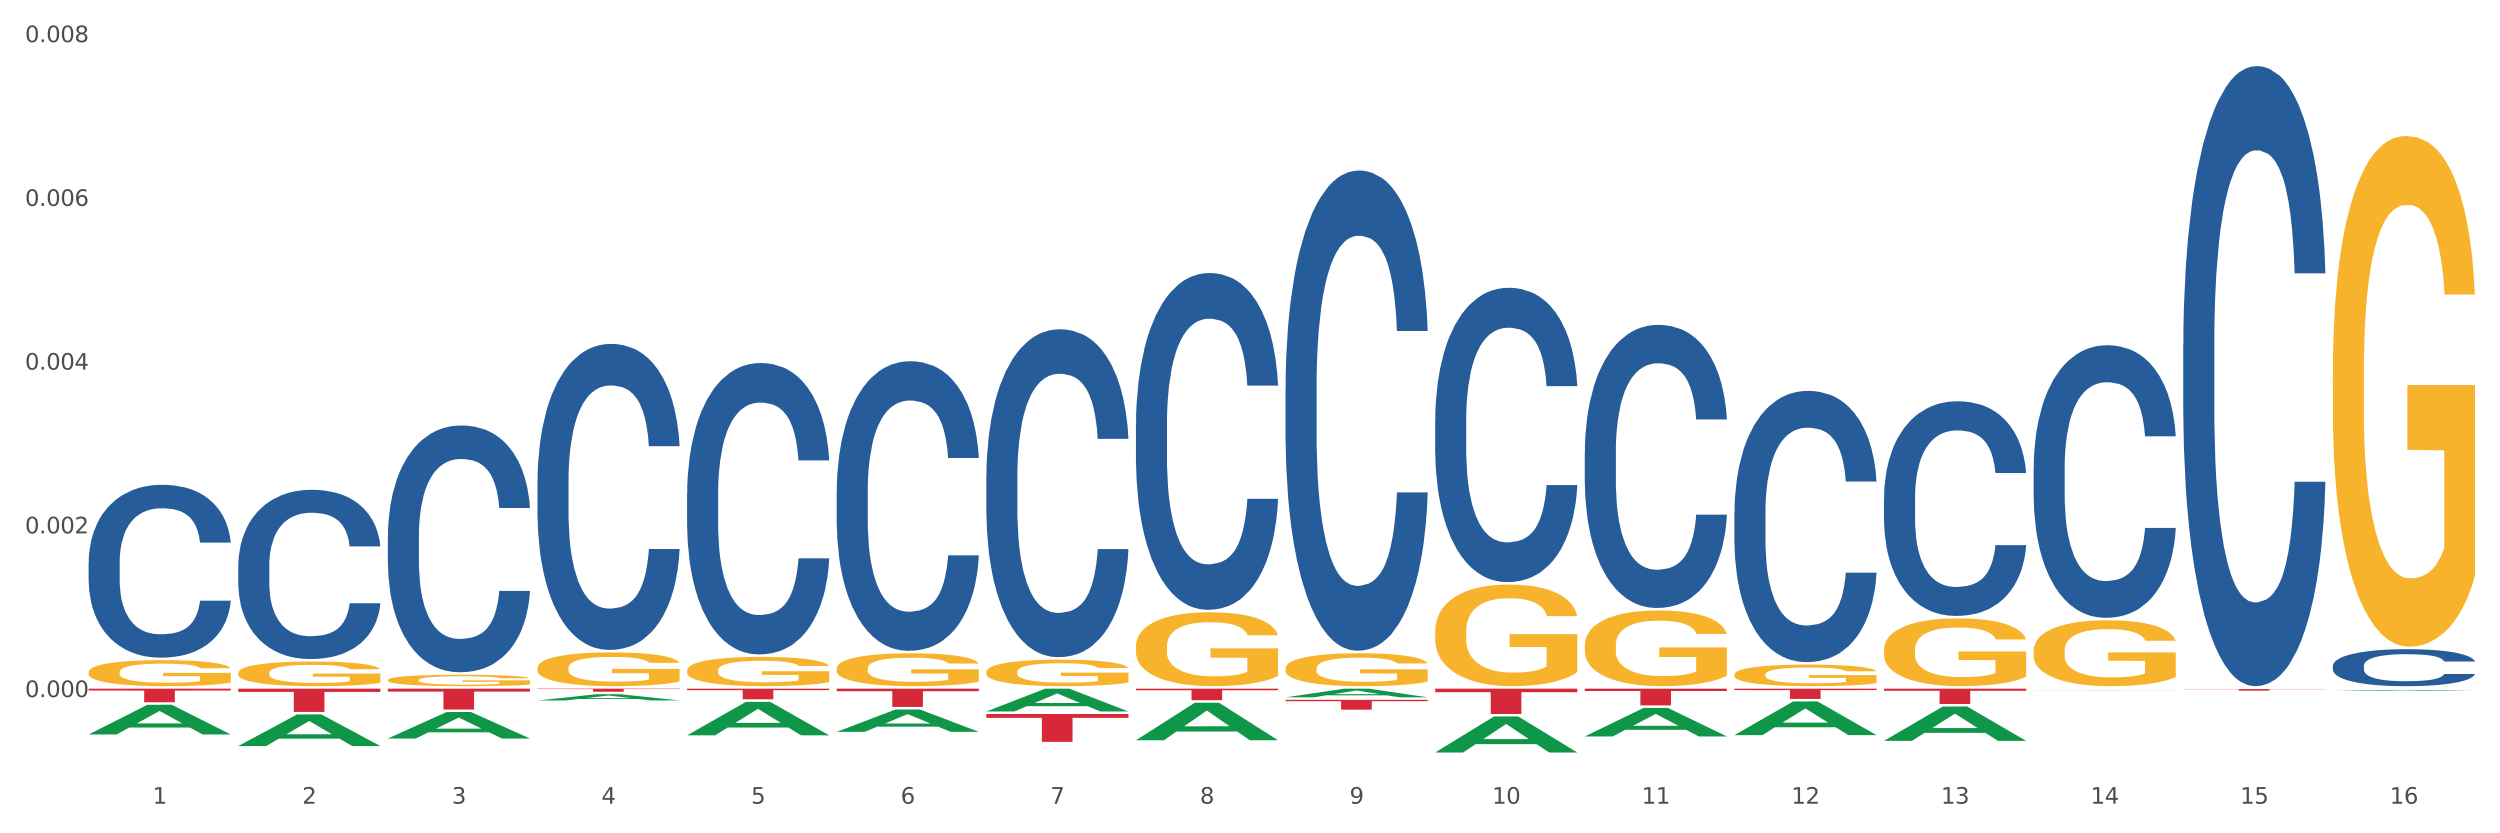<?xml version="1.0" encoding="utf-8" standalone="no"?>
<!DOCTYPE svg PUBLIC "-//W3C//DTD SVG 1.1//EN"
  "http://www.w3.org/Graphics/SVG/1.1/DTD/svg11.dtd">
<svg xmlns:xlink="http://www.w3.org/1999/xlink" width="1080pt" height="360pt" viewBox="0 0 1080 360" xmlns="http://www.w3.org/2000/svg" version="1.1">
 <rect x="0" y="0" width="1080" height="360" fill="#333333" stroke="none"/>
 <defs>
  <style type="text/css">*{stroke-linejoin: round; stroke-linecap: butt}</style>
 </defs>
 <g id="figure_1">
  <g id="patch_1">
   <path d="M 0 360 
L 1080 360 
L 1080 0 
L 0 0 
z
" style="fill: #ffffff; stroke: #ffffff; stroke-linejoin: miter"/>
  </g>
  <g id="axes_1">
   <g id="matplotlib.axis_1">
    <g id="xtick_1">
     <g id="text_1">
      <!-- 1 -->
      <g style="fill: #4d4d4d" transform="translate(65.93 347.204) scale(0.096 -0.096)">
       <defs>
        <path id="DejaVuSans-31" d="M 794 531 
L 1825 531 
L 1825 4091 
L 703 3866 
L 703 4441 
L 1819 4666 
L 2450 4666 
L 2450 531 
L 3481 531 
L 3481 0 
L 794 0 
L 794 531 
z
" transform="scale(0.016)"/>
       </defs>
       <use xlink:href="#DejaVuSans-31"/>
      </g>
     </g>
    </g>
    <g id="xtick_2">
     <g id="text_2">
      <!-- 2 -->
      <g style="fill: #4d4d4d" transform="translate(130.565 347.204) scale(0.096 -0.096)">
       <defs>
        <path id="DejaVuSans-32" d="M 1228 531 
L 3431 531 
L 3431 0 
L 469 0 
L 469 531 
Q 828 903 1448 1529 
Q 2069 2156 2228 2338 
Q 2531 2678 2651 2914 
Q 2772 3150 2772 3378 
Q 2772 3750 2511 3984 
Q 2250 4219 1831 4219 
Q 1534 4219 1204 4116 
Q 875 4013 500 3803 
L 500 4441 
Q 881 4594 1212 4672 
Q 1544 4750 1819 4750 
Q 2544 4750 2975 4387 
Q 3406 4025 3406 3419 
Q 3406 3131 3298 2873 
Q 3191 2616 2906 2266 
Q 2828 2175 2409 1742 
Q 1991 1309 1228 531 
z
" transform="scale(0.016)"/>
       </defs>
       <use xlink:href="#DejaVuSans-32"/>
      </g>
     </g>
    </g>
    <g id="xtick_3">
     <g id="text_3">
      <!-- 3 -->
      <g style="fill: #4d4d4d" transform="translate(195.199 347.204) scale(0.096 -0.096)">
       <defs>
        <path id="DejaVuSans-33" d="M 2597 2516 
Q 3050 2419 3304 2112 
Q 3559 1806 3559 1356 
Q 3559 666 3084 287 
Q 2609 -91 1734 -91 
Q 1441 -91 1130 -33 
Q 819 25 488 141 
L 488 750 
Q 750 597 1062 519 
Q 1375 441 1716 441 
Q 2309 441 2620 675 
Q 2931 909 2931 1356 
Q 2931 1769 2642 2001 
Q 2353 2234 1838 2234 
L 1294 2234 
L 1294 2753 
L 1863 2753 
Q 2328 2753 2575 2939 
Q 2822 3125 2822 3475 
Q 2822 3834 2567 4026 
Q 2313 4219 1838 4219 
Q 1578 4219 1281 4162 
Q 984 4106 628 3988 
L 628 4550 
Q 988 4650 1302 4700 
Q 1616 4750 1894 4750 
Q 2613 4750 3031 4423 
Q 3450 4097 3450 3541 
Q 3450 3153 3228 2886 
Q 3006 2619 2597 2516 
z
" transform="scale(0.016)"/>
       </defs>
       <use xlink:href="#DejaVuSans-33"/>
      </g>
     </g>
    </g>
    <g id="xtick_4">
     <g id="text_4">
      <!-- 4 -->
      <g style="fill: #4d4d4d" transform="translate(259.833 347.204) scale(0.096 -0.096)">
       <defs>
        <path id="DejaVuSans-34" d="M 2419 4116 
L 825 1625 
L 2419 1625 
L 2419 4116 
z
M 2253 4666 
L 3047 4666 
L 3047 1625 
L 3713 1625 
L 3713 1100 
L 3047 1100 
L 3047 0 
L 2419 0 
L 2419 1100 
L 313 1100 
L 313 1709 
L 2253 4666 
z
" transform="scale(0.016)"/>
       </defs>
       <use xlink:href="#DejaVuSans-34"/>
      </g>
     </g>
    </g>
    <g id="xtick_5">
     <g id="text_5">
      <!-- 5 -->
      <g style="fill: #4d4d4d" transform="translate(324.467 347.204) scale(0.096 -0.096)">
       <defs>
        <path id="DejaVuSans-35" d="M 691 4666 
L 3169 4666 
L 3169 4134 
L 1269 4134 
L 1269 2991 
Q 1406 3038 1543 3061 
Q 1681 3084 1819 3084 
Q 2600 3084 3056 2656 
Q 3513 2228 3513 1497 
Q 3513 744 3044 326 
Q 2575 -91 1722 -91 
Q 1428 -91 1123 -41 
Q 819 9 494 109 
L 494 744 
Q 775 591 1075 516 
Q 1375 441 1709 441 
Q 2250 441 2565 725 
Q 2881 1009 2881 1497 
Q 2881 1984 2565 2268 
Q 2250 2553 1709 2553 
Q 1456 2553 1204 2497 
Q 953 2441 691 2322 
L 691 4666 
z
" transform="scale(0.016)"/>
       </defs>
       <use xlink:href="#DejaVuSans-35"/>
      </g>
     </g>
    </g>
    <g id="xtick_6">
     <g id="text_6">
      <!-- 6 -->
      <g style="fill: #4d4d4d" transform="translate(389.102 347.204) scale(0.096 -0.096)">
       <defs>
        <path id="DejaVuSans-36" d="M 2113 2584 
Q 1688 2584 1439 2293 
Q 1191 2003 1191 1497 
Q 1191 994 1439 701 
Q 1688 409 2113 409 
Q 2538 409 2786 701 
Q 3034 994 3034 1497 
Q 3034 2003 2786 2293 
Q 2538 2584 2113 2584 
z
M 3366 4563 
L 3366 3988 
Q 3128 4100 2886 4159 
Q 2644 4219 2406 4219 
Q 1781 4219 1451 3797 
Q 1122 3375 1075 2522 
Q 1259 2794 1537 2939 
Q 1816 3084 2150 3084 
Q 2853 3084 3261 2657 
Q 3669 2231 3669 1497 
Q 3669 778 3244 343 
Q 2819 -91 2113 -91 
Q 1303 -91 875 529 
Q 447 1150 447 2328 
Q 447 3434 972 4092 
Q 1497 4750 2381 4750 
Q 2619 4750 2861 4703 
Q 3103 4656 3366 4563 
z
" transform="scale(0.016)"/>
       </defs>
       <use xlink:href="#DejaVuSans-36"/>
      </g>
     </g>
    </g>
    <g id="xtick_7">
     <g id="text_7">
      <!-- 7 -->
      <g style="fill: #4d4d4d" transform="translate(453.736 347.204) scale(0.096 -0.096)">
       <defs>
        <path id="DejaVuSans-37" d="M 525 4666 
L 3525 4666 
L 3525 4397 
L 1831 0 
L 1172 0 
L 2766 4134 
L 525 4134 
L 525 4666 
z
" transform="scale(0.016)"/>
       </defs>
       <use xlink:href="#DejaVuSans-37"/>
      </g>
     </g>
    </g>
    <g id="xtick_8">
     <g id="text_8">
      <!-- 8 -->
      <g style="fill: #4d4d4d" transform="translate(518.37 347.204) scale(0.096 -0.096)">
       <defs>
        <path id="DejaVuSans-38" d="M 2034 2216 
Q 1584 2216 1326 1975 
Q 1069 1734 1069 1313 
Q 1069 891 1326 650 
Q 1584 409 2034 409 
Q 2484 409 2743 651 
Q 3003 894 3003 1313 
Q 3003 1734 2745 1975 
Q 2488 2216 2034 2216 
z
M 1403 2484 
Q 997 2584 770 2862 
Q 544 3141 544 3541 
Q 544 4100 942 4425 
Q 1341 4750 2034 4750 
Q 2731 4750 3128 4425 
Q 3525 4100 3525 3541 
Q 3525 3141 3298 2862 
Q 3072 2584 2669 2484 
Q 3125 2378 3379 2068 
Q 3634 1759 3634 1313 
Q 3634 634 3220 271 
Q 2806 -91 2034 -91 
Q 1263 -91 848 271 
Q 434 634 434 1313 
Q 434 1759 690 2068 
Q 947 2378 1403 2484 
z
M 1172 3481 
Q 1172 3119 1398 2916 
Q 1625 2713 2034 2713 
Q 2441 2713 2670 2916 
Q 2900 3119 2900 3481 
Q 2900 3844 2670 4047 
Q 2441 4250 2034 4250 
Q 1625 4250 1398 4047 
Q 1172 3844 1172 3481 
z
" transform="scale(0.016)"/>
       </defs>
       <use xlink:href="#DejaVuSans-38"/>
      </g>
     </g>
    </g>
    <g id="xtick_9">
     <g id="text_9">
      <!-- 9 -->
      <g style="fill: #4d4d4d" transform="translate(583.005 347.204) scale(0.096 -0.096)">
       <defs>
        <path id="DejaVuSans-39" d="M 703 97 
L 703 672 
Q 941 559 1184 500 
Q 1428 441 1663 441 
Q 2288 441 2617 861 
Q 2947 1281 2994 2138 
Q 2813 1869 2534 1725 
Q 2256 1581 1919 1581 
Q 1219 1581 811 2004 
Q 403 2428 403 3163 
Q 403 3881 828 4315 
Q 1253 4750 1959 4750 
Q 2769 4750 3195 4129 
Q 3622 3509 3622 2328 
Q 3622 1225 3098 567 
Q 2575 -91 1691 -91 
Q 1453 -91 1209 -44 
Q 966 3 703 97 
z
M 1959 2075 
Q 2384 2075 2632 2365 
Q 2881 2656 2881 3163 
Q 2881 3666 2632 3958 
Q 2384 4250 1959 4250 
Q 1534 4250 1286 3958 
Q 1038 3666 1038 3163 
Q 1038 2656 1286 2365 
Q 1534 2075 1959 2075 
z
" transform="scale(0.016)"/>
       </defs>
       <use xlink:href="#DejaVuSans-39"/>
      </g>
     </g>
    </g>
    <g id="xtick_10">
     <g id="text_10">
      <!-- 10 -->
      <g style="fill: #4d4d4d" transform="translate(644.585 347.204) scale(0.096 -0.096)">
       <defs>
        <path id="DejaVuSans-30" d="M 2034 4250 
Q 1547 4250 1301 3770 
Q 1056 3291 1056 2328 
Q 1056 1369 1301 889 
Q 1547 409 2034 409 
Q 2525 409 2770 889 
Q 3016 1369 3016 2328 
Q 3016 3291 2770 3770 
Q 2525 4250 2034 4250 
z
M 2034 4750 
Q 2819 4750 3233 4129 
Q 3647 3509 3647 2328 
Q 3647 1150 3233 529 
Q 2819 -91 2034 -91 
Q 1250 -91 836 529 
Q 422 1150 422 2328 
Q 422 3509 836 4129 
Q 1250 4750 2034 4750 
z
" transform="scale(0.016)"/>
       </defs>
       <use xlink:href="#DejaVuSans-31"/>
       <use xlink:href="#DejaVuSans-30" transform="translate(63.623 0)"/>
      </g>
     </g>
    </g>
    <g id="xtick_11">
     <g id="text_11">
      <!-- 11 -->
      <g style="fill: #4d4d4d" transform="translate(709.219 347.204) scale(0.096 -0.096)">
       <use xlink:href="#DejaVuSans-31"/>
       <use xlink:href="#DejaVuSans-31" transform="translate(63.623 0)"/>
      </g>
     </g>
    </g>
    <g id="xtick_12">
     <g id="text_12">
      <!-- 12 -->
      <g style="fill: #4d4d4d" transform="translate(773.854 347.204) scale(0.096 -0.096)">
       <use xlink:href="#DejaVuSans-31"/>
       <use xlink:href="#DejaVuSans-32" transform="translate(63.623 0)"/>
      </g>
     </g>
    </g>
    <g id="xtick_13">
     <g id="text_13">
      <!-- 13 -->
      <g style="fill: #4d4d4d" transform="translate(838.488 347.204) scale(0.096 -0.096)">
       <use xlink:href="#DejaVuSans-31"/>
       <use xlink:href="#DejaVuSans-33" transform="translate(63.623 0)"/>
      </g>
     </g>
    </g>
    <g id="xtick_14">
     <g id="text_14">
      <!-- 14 -->
      <g style="fill: #4d4d4d" transform="translate(903.122 347.204) scale(0.096 -0.096)">
       <use xlink:href="#DejaVuSans-31"/>
       <use xlink:href="#DejaVuSans-34" transform="translate(63.623 0)"/>
      </g>
     </g>
    </g>
    <g id="xtick_15">
     <g id="text_15">
      <!-- 15 -->
      <g style="fill: #4d4d4d" transform="translate(967.756 347.204) scale(0.096 -0.096)">
       <use xlink:href="#DejaVuSans-31"/>
       <use xlink:href="#DejaVuSans-35" transform="translate(63.623 0)"/>
      </g>
     </g>
    </g>
    <g id="xtick_16">
     <g id="text_16">
      <!-- 16 -->
      <g style="fill: #4d4d4d" transform="translate(1032.391 347.204) scale(0.096 -0.096)">
       <use xlink:href="#DejaVuSans-31"/>
       <use xlink:href="#DejaVuSans-36" transform="translate(63.623 0)"/>
      </g>
     </g>
    </g>
    <g id="xtick_17"/>
    <g id="xtick_18"/>
    <g id="xtick_19"/>
    <g id="xtick_20"/>
    <g id="xtick_21"/>
    <g id="xtick_22"/>
    <g id="xtick_23"/>
    <g id="xtick_24"/>
    <g id="xtick_25"/>
    <g id="xtick_26"/>
    <g id="xtick_27"/>
    <g id="xtick_28"/>
    <g id="xtick_29"/>
    <g id="xtick_30"/>
    <g id="xtick_31"/>
   </g>
   <g id="matplotlib.axis_2">
    <g id="ytick_1">
     <g id="text_17">
      <!-- 0.000 -->
      <g style="fill: #4d4d4d" transform="translate(10.8 301.153) scale(0.096 -0.096)">
       <defs>
        <path id="DejaVuSans-2e" d="M 684 794 
L 1344 794 
L 1344 0 
L 684 0 
L 684 794 
z
" transform="scale(0.016)"/>
       </defs>
       <use xlink:href="#DejaVuSans-30"/>
       <use xlink:href="#DejaVuSans-2e" transform="translate(63.623 0)"/>
       <use xlink:href="#DejaVuSans-30" transform="translate(95.41 0)"/>
       <use xlink:href="#DejaVuSans-30" transform="translate(159.033 0)"/>
       <use xlink:href="#DejaVuSans-30" transform="translate(222.656 0)"/>
      </g>
     </g>
    </g>
    <g id="ytick_2">
     <g id="text_18">
      <!-- 0.002 -->
      <g style="fill: #4d4d4d" transform="translate(10.8 230.421) scale(0.096 -0.096)">
       <use xlink:href="#DejaVuSans-30"/>
       <use xlink:href="#DejaVuSans-2e" transform="translate(63.623 0)"/>
       <use xlink:href="#DejaVuSans-30" transform="translate(95.41 0)"/>
       <use xlink:href="#DejaVuSans-30" transform="translate(159.033 0)"/>
       <use xlink:href="#DejaVuSans-32" transform="translate(222.656 0)"/>
      </g>
     </g>
    </g>
    <g id="ytick_3">
     <g id="text_19">
      <!-- 0.004 -->
      <g style="fill: #4d4d4d" transform="translate(10.8 159.688) scale(0.096 -0.096)">
       <use xlink:href="#DejaVuSans-30"/>
       <use xlink:href="#DejaVuSans-2e" transform="translate(63.623 0)"/>
       <use xlink:href="#DejaVuSans-30" transform="translate(95.41 0)"/>
       <use xlink:href="#DejaVuSans-30" transform="translate(159.033 0)"/>
       <use xlink:href="#DejaVuSans-34" transform="translate(222.656 0)"/>
      </g>
     </g>
    </g>
    <g id="ytick_4">
     <g id="text_20">
      <!-- 0.006 -->
      <g style="fill: #4d4d4d" transform="translate(10.8 88.956) scale(0.096 -0.096)">
       <use xlink:href="#DejaVuSans-30"/>
       <use xlink:href="#DejaVuSans-2e" transform="translate(63.623 0)"/>
       <use xlink:href="#DejaVuSans-30" transform="translate(95.41 0)"/>
       <use xlink:href="#DejaVuSans-30" transform="translate(159.033 0)"/>
       <use xlink:href="#DejaVuSans-36" transform="translate(222.656 0)"/>
      </g>
     </g>
    </g>
    <g id="ytick_5">
     <g id="text_21">
      <!-- 0.008 -->
      <g style="fill: #4d4d4d" transform="translate(10.8 18.224) scale(0.096 -0.096)">
       <use xlink:href="#DejaVuSans-30"/>
       <use xlink:href="#DejaVuSans-2e" transform="translate(63.623 0)"/>
       <use xlink:href="#DejaVuSans-30" transform="translate(95.41 0)"/>
       <use xlink:href="#DejaVuSans-30" transform="translate(159.033 0)"/>
       <use xlink:href="#DejaVuSans-38" transform="translate(222.656 0)"/>
      </g>
     </g>
    </g>
    <g id="ytick_6"/>
    <g id="ytick_7"/>
    <g id="ytick_8"/>
    <g id="ytick_9"/>
    <g id="ytick_10"/>
   </g>
   <g id="PolyCollection_1">
    <path d="M 38.283 317.272 
L 38.346 317.26 
L 63.667 304.466 
L 74.175 304.454 
L 99.686 317.296 
L 87.532 317.296 
L 82.024 314.306 
L 55.881 314.306 
L 55.691 314.354 
L 50.374 317.296 
L 38.283 317.296 
L 38.283 317.272 
L 59.173 312.521 
L 78.733 312.509 
L 69.048 307.191 
L 68.921 307.167 
L 68.794 307.203 
L 59.109 312.509 
L 59.173 312.521 
L 38.283 317.272 
z
" clip-path="url(#p0b4950f42a)" style="fill: #109648"/>
    <path d="M 361.454 212.259 
L 361.527 212.145 
L 361.527 208.946 
L 361.745 204.604 
L 362.543 196.606 
L 363.559 190.551 
L 365.301 183.467 
L 366.245 180.496 
L 367.479 177.183 
L 370.019 171.813 
L 372.922 167.243 
L 374.954 164.73 
L 376.479 163.13 
L 379.89 160.274 
L 381.849 159.017 
L 383.882 157.989 
L 385.624 157.303 
L 388.527 156.503 
L 390.849 156.161 
L 393.535 156.046 
L 395.785 156.161 
L 398.761 156.618 
L 403.115 157.989 
L 404.785 158.788 
L 407.035 160.159 
L 409.357 161.987 
L 411.244 163.815 
L 413.422 166.443 
L 415.672 169.871 
L 417.849 174.213 
L 419.373 178.211 
L 420.607 182.439 
L 421.696 187.58 
L 422.494 193.179 
L 422.857 197.863 
L 409.575 197.863 
L 409.212 193.636 
L 408.486 189.065 
L 407.76 185.981 
L 406.962 183.467 
L 405.728 180.611 
L 404.64 178.783 
L 402.825 176.612 
L 401.156 175.241 
L 399.777 174.441 
L 398.107 173.756 
L 394.551 173.07 
L 392.011 173.07 
L 390.414 173.299 
L 388.454 173.87 
L 386.785 174.67 
L 384.825 176.041 
L 383.301 177.526 
L 381.777 179.468 
L 380.906 180.839 
L 379.599 183.353 
L 378.728 185.409 
L 377.567 188.951 
L 376.914 191.465 
L 375.753 197.977 
L 375.245 202.776 
L 375.027 206.089 
L 374.882 209.745 
L 374.882 227.569 
L 375.317 235.567 
L 375.68 238.994 
L 376.261 242.879 
L 377.349 247.906 
L 378.946 252.819 
L 380.616 256.361 
L 381.995 258.531 
L 383.301 260.131 
L 384.607 261.388 
L 386.204 262.53 
L 387.511 263.216 
L 389.47 263.901 
L 391.793 264.244 
L 393.607 264.244 
L 397.309 263.673 
L 398.978 263.102 
L 400.575 262.302 
L 402.317 261.045 
L 403.696 259.674 
L 404.494 258.646 
L 405.801 256.475 
L 406.817 254.19 
L 407.688 251.562 
L 408.268 249.277 
L 408.922 245.849 
L 409.43 241.965 
L 409.575 239.908 
L 422.857 239.908 
L 422.567 244.021 
L 422.059 248.02 
L 421.043 253.39 
L 420.244 256.475 
L 419.01 260.245 
L 417.704 263.444 
L 415.889 266.986 
L 414.22 269.614 
L 412.478 271.899 
L 410.591 273.956 
L 407.18 276.812 
L 405.946 277.612 
L 403.333 278.983 
L 401.301 279.783 
L 398.325 280.582 
L 395.277 281.039 
L 392.083 281.154 
L 389.253 280.925 
L 386.132 280.24 
L 384.172 279.554 
L 381.995 278.526 
L 379.454 276.926 
L 377.059 274.984 
L 374.809 272.699 
L 372.704 270.071 
L 370.745 267.1 
L 368.204 262.188 
L 366.317 257.389 
L 364.938 252.933 
L 363.995 249.163 
L 363.051 244.364 
L 362.543 241.051 
L 361.745 233.053 
L 361.454 225.627 
L 361.454 212.259 
z
" clip-path="url(#p0b4950f42a)" style="fill: #255c99"/>
    <path d="M 38.283 290.38 
L 38.355 290.37 
L 38.355 290 
L 38.5 289.682 
L 39.225 288.911 
L 40.313 288.274 
L 41.11 287.936 
L 41.908 287.658 
L 42.85 287.381 
L 44.01 287.093 
L 46.112 286.672 
L 47.417 286.456 
L 49.012 286.23 
L 51.912 285.902 
L 54.014 285.717 
L 56.189 285.563 
L 59.741 285.378 
L 62.061 285.296 
L 64.526 285.234 
L 67.498 285.193 
L 69.745 285.183 
L 74.675 285.214 
L 78.88 285.306 
L 80.91 285.378 
L 83.519 285.501 
L 84.897 285.583 
L 87.144 285.748 
L 89.464 285.963 
L 91.059 286.148 
L 93.451 286.498 
L 95.263 286.847 
L 96.931 287.278 
L 97.801 287.576 
L 98.453 287.853 
L 99.033 288.172 
L 99.613 288.675 
L 86.564 288.675 
L 86.057 288.316 
L 85.259 287.977 
L 84.099 287.648 
L 83.084 287.443 
L 81.345 287.186 
L 79.75 287.021 
L 78.082 286.898 
L 76.052 286.795 
L 74.458 286.744 
L 72.21 286.703 
L 67.788 286.713 
L 64.816 286.795 
L 62.786 286.898 
L 61.481 286.991 
L 60.321 287.093 
L 59.016 287.237 
L 57.494 287.453 
L 56.407 287.648 
L 55.319 287.894 
L 54.449 288.141 
L 53.652 288.429 
L 52.999 288.737 
L 52.492 289.055 
L 52.057 289.445 
L 51.694 290.093 
L 51.694 291.5 
L 51.839 291.818 
L 52.202 292.239 
L 52.637 292.558 
L 53.362 292.938 
L 54.014 293.194 
L 55.247 293.564 
L 56.624 293.872 
L 57.711 294.068 
L 58.799 294.232 
L 60.684 294.458 
L 62.786 294.643 
L 64.598 294.756 
L 67.063 294.858 
L 68.731 294.9 
L 70.18 294.92 
L 73.733 294.92 
L 76.27 294.889 
L 79.097 294.817 
L 81.272 294.725 
L 83.084 294.612 
L 85.114 294.427 
L 86.419 294.252 
L 86.419 292.106 
L 70.47 292.095 
L 70.47 290.668 
L 99.686 290.668 
L 99.686 294.858 
L 98.453 295.074 
L 97.076 295.269 
L 95.626 295.444 
L 93.451 295.66 
L 90.841 295.865 
L 88.521 296.009 
L 86.057 296.132 
L 83.157 296.245 
L 79.387 296.348 
L 77.067 296.389 
L 74.168 296.42 
L 70.76 296.43 
L 67.788 296.409 
L 64.888 296.358 
L 61.844 296.266 
L 58.871 296.132 
L 56.624 295.999 
L 54.377 295.834 
L 51.984 295.619 
L 50.1 295.413 
L 48.65 295.228 
L 47.055 294.992 
L 45.315 294.684 
L 44.01 294.407 
L 42.85 294.119 
L 41.618 293.749 
L 40.748 293.431 
L 39.878 293.03 
L 39.37 292.732 
L 38.79 292.27 
L 38.355 291.623 
L 38.283 290.38 
z
" clip-path="url(#p0b4950f42a)" style="fill: #f7b32b"/>
    <path d="M 232.186 207.962 
L 232.258 207.841 
L 232.258 204.46 
L 232.476 199.872 
L 233.275 191.421 
L 234.291 185.022 
L 236.033 177.536 
L 236.976 174.397 
L 238.21 170.896 
L 240.75 165.221 
L 243.654 160.392 
L 245.686 157.735 
L 247.21 156.045 
L 250.621 153.027 
L 252.581 151.699 
L 254.613 150.612 
L 256.355 149.888 
L 259.258 149.042 
L 261.581 148.68 
L 264.266 148.559 
L 266.516 148.68 
L 269.492 149.163 
L 273.847 150.612 
L 275.516 151.457 
L 277.766 152.906 
L 280.089 154.838 
L 281.976 156.77 
L 284.153 159.546 
L 286.403 163.169 
L 288.58 167.756 
L 290.105 171.982 
L 291.338 176.449 
L 292.427 181.883 
L 293.226 187.799 
L 293.588 192.749 
L 280.306 192.749 
L 279.943 188.282 
L 279.218 183.452 
L 278.492 180.192 
L 277.693 177.536 
L 276.46 174.518 
L 275.371 172.586 
L 273.556 170.292 
L 271.887 168.843 
L 270.508 167.998 
L 268.839 167.274 
L 265.282 166.549 
L 262.742 166.549 
L 261.145 166.791 
L 259.186 167.394 
L 257.516 168.239 
L 255.557 169.688 
L 254.032 171.258 
L 252.508 173.31 
L 251.637 174.759 
L 250.331 177.415 
L 249.46 179.589 
L 248.299 183.331 
L 247.645 185.988 
L 246.484 192.87 
L 245.976 197.94 
L 245.758 201.442 
L 245.613 205.305 
L 245.613 224.14 
L 246.049 232.592 
L 246.412 236.214 
L 246.992 240.319 
L 248.081 245.631 
L 249.678 250.823 
L 251.347 254.566 
L 252.726 256.86 
L 254.032 258.55 
L 255.339 259.878 
L 256.936 261.085 
L 258.242 261.81 
L 260.202 262.534 
L 262.524 262.896 
L 264.339 262.896 
L 268.04 262.293 
L 269.71 261.689 
L 271.306 260.844 
L 273.048 259.516 
L 274.427 258.067 
L 275.226 256.98 
L 276.532 254.686 
L 277.548 252.272 
L 278.419 249.495 
L 279 247.08 
L 279.653 243.458 
L 280.161 239.353 
L 280.306 237.18 
L 293.588 237.18 
L 293.298 241.526 
L 292.79 245.752 
L 291.774 251.427 
L 290.976 254.686 
L 289.742 258.671 
L 288.435 262.051 
L 286.621 265.794 
L 284.951 268.571 
L 283.21 270.986 
L 281.322 273.159 
L 277.911 276.177 
L 276.677 277.023 
L 274.064 278.471 
L 272.032 279.317 
L 269.056 280.162 
L 266.008 280.645 
L 262.815 280.765 
L 259.984 280.524 
L 256.863 279.8 
L 254.903 279.075 
L 252.726 277.988 
L 250.186 276.298 
L 247.791 274.246 
L 245.541 271.831 
L 243.436 269.054 
L 241.476 265.915 
L 238.936 260.723 
L 237.049 255.652 
L 235.67 250.944 
L 234.726 246.959 
L 233.783 241.888 
L 233.275 238.387 
L 232.476 229.936 
L 232.186 222.088 
L 232.186 207.962 
z
" clip-path="url(#p0b4950f42a)" style="fill: #255c99"/>
    <path d="M 167.552 231.71 
L 167.624 231.613 
L 167.624 228.887 
L 167.842 225.188 
L 168.64 218.373 
L 169.656 213.213 
L 171.398 207.178 
L 172.342 204.646 
L 173.576 201.823 
L 176.116 197.248 
L 179.019 193.354 
L 181.051 191.212 
L 182.576 189.849 
L 185.987 187.415 
L 187.947 186.344 
L 189.979 185.468 
L 191.721 184.884 
L 194.624 184.202 
L 196.946 183.91 
L 199.632 183.813 
L 201.882 183.91 
L 204.858 184.3 
L 209.212 185.468 
L 210.882 186.15 
L 213.132 187.318 
L 215.454 188.875 
L 217.341 190.433 
L 219.519 192.672 
L 221.769 195.593 
L 223.946 199.292 
L 225.47 202.699 
L 226.704 206.301 
L 227.793 210.682 
L 228.591 215.452 
L 228.954 219.444 
L 215.672 219.444 
L 215.309 215.842 
L 214.583 211.948 
L 213.858 209.319 
L 213.059 207.178 
L 211.825 204.744 
L 210.737 203.186 
L 208.922 201.336 
L 207.253 200.168 
L 205.874 199.487 
L 204.204 198.903 
L 200.648 198.319 
L 198.108 198.319 
L 196.511 198.513 
L 194.551 199 
L 192.882 199.681 
L 190.922 200.85 
L 189.398 202.115 
L 187.874 203.77 
L 187.003 204.938 
L 185.697 207.08 
L 184.826 208.833 
L 183.664 211.85 
L 183.011 213.992 
L 181.85 219.541 
L 181.342 223.63 
L 181.124 226.453 
L 180.979 229.569 
L 180.979 244.755 
L 181.414 251.57 
L 181.777 254.491 
L 182.358 257.801 
L 183.447 262.084 
L 185.043 266.27 
L 186.713 269.288 
L 188.092 271.138 
L 189.398 272.501 
L 190.705 273.572 
L 192.301 274.545 
L 193.608 275.129 
L 195.567 275.713 
L 197.89 276.005 
L 199.704 276.005 
L 203.406 275.519 
L 205.075 275.032 
L 206.672 274.35 
L 208.414 273.28 
L 209.793 272.111 
L 210.591 271.235 
L 211.898 269.385 
L 212.914 267.438 
L 213.785 265.199 
L 214.366 263.252 
L 215.019 260.332 
L 215.527 257.022 
L 215.672 255.269 
L 228.954 255.269 
L 228.664 258.774 
L 228.156 262.181 
L 227.14 266.757 
L 226.341 269.385 
L 225.107 272.598 
L 223.801 275.324 
L 221.987 278.342 
L 220.317 280.581 
L 218.575 282.528 
L 216.688 284.28 
L 213.277 286.714 
L 212.043 287.396 
L 209.43 288.564 
L 207.398 289.245 
L 204.422 289.927 
L 201.374 290.316 
L 198.18 290.414 
L 195.35 290.219 
L 192.229 289.635 
L 190.269 289.051 
L 188.092 288.174 
L 185.551 286.812 
L 183.156 285.157 
L 180.906 283.209 
L 178.801 280.97 
L 176.842 278.439 
L 174.302 274.253 
L 172.414 270.164 
L 171.035 266.368 
L 170.092 263.155 
L 169.148 259.066 
L 168.64 256.243 
L 167.842 249.428 
L 167.552 243.1 
L 167.552 231.71 
z
" clip-path="url(#p0b4950f42a)" style="fill: #255c99"/>
    <path d="M 102.917 244.446 
L 102.99 244.379 
L 102.99 242.51 
L 103.208 239.972 
L 104.006 235.298 
L 105.022 231.759 
L 106.764 227.618 
L 107.708 225.882 
L 108.941 223.946 
L 111.482 220.807 
L 114.385 218.136 
L 116.417 216.667 
L 117.941 215.732 
L 121.353 214.063 
L 123.312 213.328 
L 125.344 212.727 
L 127.086 212.327 
L 129.99 211.859 
L 132.312 211.659 
L 134.998 211.592 
L 137.248 211.659 
L 140.223 211.926 
L 144.578 212.727 
L 146.247 213.195 
L 148.497 213.996 
L 150.82 215.064 
L 152.707 216.133 
L 154.884 217.669 
L 157.134 219.672 
L 159.312 222.21 
L 160.836 224.547 
L 162.07 227.017 
L 163.159 230.022 
L 163.957 233.294 
L 164.32 236.032 
L 151.038 236.032 
L 150.675 233.562 
L 149.949 230.89 
L 149.223 229.087 
L 148.425 227.618 
L 147.191 225.949 
L 146.102 224.881 
L 144.288 223.612 
L 142.618 222.81 
L 141.239 222.343 
L 139.57 221.942 
L 136.014 221.542 
L 133.473 221.542 
L 131.877 221.675 
L 129.917 222.009 
L 128.248 222.477 
L 126.288 223.278 
L 124.764 224.146 
L 123.24 225.281 
L 122.369 226.083 
L 121.062 227.552 
L 120.191 228.754 
L 119.03 230.824 
L 118.377 232.293 
L 117.216 236.099 
L 116.707 238.904 
L 116.49 240.84 
L 116.345 242.977 
L 116.345 253.394 
L 116.78 258.068 
L 117.143 260.072 
L 117.724 262.342 
L 118.812 265.28 
L 120.409 268.152 
L 122.078 270.222 
L 123.457 271.491 
L 124.764 272.425 
L 126.07 273.16 
L 127.667 273.828 
L 128.973 274.228 
L 130.933 274.629 
L 133.256 274.829 
L 135.07 274.829 
L 138.772 274.495 
L 140.441 274.162 
L 142.038 273.694 
L 143.78 272.96 
L 145.159 272.158 
L 145.957 271.557 
L 147.264 270.289 
L 148.28 268.953 
L 149.151 267.417 
L 149.731 266.082 
L 150.385 264.078 
L 150.893 261.808 
L 151.038 260.606 
L 164.32 260.606 
L 164.03 263.01 
L 163.521 265.347 
L 162.505 268.486 
L 161.707 270.289 
L 160.473 272.492 
L 159.167 274.362 
L 157.352 276.432 
L 155.683 277.968 
L 153.941 279.303 
L 152.054 280.505 
L 148.643 282.175 
L 147.409 282.642 
L 144.796 283.444 
L 142.764 283.911 
L 139.788 284.378 
L 136.74 284.645 
L 133.546 284.712 
L 130.715 284.579 
L 127.594 284.178 
L 125.635 283.777 
L 123.457 283.176 
L 120.917 282.242 
L 118.522 281.106 
L 116.272 279.771 
L 114.167 278.235 
L 112.208 276.499 
L 109.667 273.627 
L 107.78 270.823 
L 106.401 268.218 
L 105.458 266.015 
L 104.514 263.21 
L 104.006 261.274 
L 103.208 256.599 
L 102.917 252.259 
L 102.917 244.446 
z
" clip-path="url(#p0b4950f42a)" style="fill: #255c99"/>
    <path d="M 38.283 242.983 
L 38.356 242.915 
L 38.356 241.005 
L 38.573 238.414 
L 39.372 233.64 
L 40.388 230.025 
L 42.13 225.797 
L 43.073 224.024 
L 44.307 222.046 
L 46.847 218.841 
L 49.751 216.113 
L 51.783 214.613 
L 53.307 213.658 
L 56.718 211.953 
L 58.678 211.203 
L 60.71 210.589 
L 62.452 210.18 
L 65.355 209.702 
L 67.678 209.498 
L 70.363 209.43 
L 72.613 209.498 
L 75.589 209.771 
L 79.944 210.589 
L 81.613 211.066 
L 83.863 211.885 
L 86.186 212.976 
L 88.073 214.067 
L 90.25 215.636 
L 92.5 217.682 
L 94.678 220.273 
L 96.202 222.66 
L 97.436 225.183 
L 98.524 228.252 
L 99.323 231.594 
L 99.686 234.39 
L 86.403 234.39 
L 86.041 231.867 
L 85.315 229.139 
L 84.589 227.298 
L 83.791 225.797 
L 82.557 224.092 
L 81.468 223.001 
L 79.654 221.705 
L 77.984 220.887 
L 76.605 220.409 
L 74.936 220 
L 71.379 219.591 
L 68.839 219.591 
L 67.242 219.728 
L 65.283 220.069 
L 63.613 220.546 
L 61.654 221.364 
L 60.13 222.251 
L 58.605 223.41 
L 57.734 224.229 
L 56.428 225.729 
L 55.557 226.957 
L 54.396 229.071 
L 53.743 230.571 
L 52.581 234.458 
L 52.073 237.323 
L 51.855 239.3 
L 51.71 241.483 
L 51.71 252.122 
L 52.146 256.896 
L 52.509 258.942 
L 53.089 261.26 
L 54.178 264.261 
L 55.775 267.194 
L 57.444 269.308 
L 58.823 270.604 
L 60.13 271.558 
L 61.436 272.309 
L 63.033 272.991 
L 64.339 273.4 
L 66.299 273.809 
L 68.621 274.014 
L 70.436 274.014 
L 74.137 273.673 
L 75.807 273.332 
L 77.404 272.854 
L 79.145 272.104 
L 80.524 271.286 
L 81.323 270.672 
L 82.629 269.376 
L 83.645 268.012 
L 84.516 266.444 
L 85.097 265.08 
L 85.75 263.034 
L 86.258 260.715 
L 86.403 259.487 
L 99.686 259.487 
L 99.395 261.942 
L 98.887 264.329 
L 97.871 267.535 
L 97.073 269.376 
L 95.839 271.627 
L 94.532 273.536 
L 92.718 275.65 
L 91.049 277.219 
L 89.307 278.583 
L 87.42 279.81 
L 84.008 281.515 
L 82.774 281.993 
L 80.162 282.811 
L 78.129 283.289 
L 75.154 283.766 
L 72.105 284.039 
L 68.912 284.107 
L 66.081 283.971 
L 62.96 283.561 
L 61.001 283.152 
L 58.823 282.538 
L 56.283 281.584 
L 53.888 280.424 
L 51.638 279.06 
L 49.533 277.492 
L 47.573 275.719 
L 45.033 272.786 
L 43.146 269.922 
L 41.767 267.262 
L 40.823 265.011 
L 39.88 262.147 
L 39.372 260.169 
L 38.573 255.395 
L 38.283 250.962 
L 38.283 242.983 
z
" clip-path="url(#p0b4950f42a)" style="fill: #255c99"/>
    <path d="M 38.283 297.506 
L 99.686 297.506 
L 99.686 298.322 
L 75.532 298.327 
L 75.532 303.378 
L 62.291 303.378 
L 62.291 298.327 
L 38.283 298.322 
L 38.283 297.511 
L 38.283 297.506 
z
" clip-path="url(#p0b4950f42a)" style="fill: #d62839"/>
    <path d="M 102.917 297.506 
L 164.32 297.506 
L 164.32 298.902 
L 140.166 298.911 
L 140.166 307.552 
L 126.925 307.552 
L 126.925 298.911 
L 102.917 298.902 
L 102.917 297.515 
L 102.917 297.506 
z
" clip-path="url(#p0b4950f42a)" style="fill: #d62839"/>
    <path d="M 167.552 297.506 
L 228.954 297.506 
L 228.954 298.757 
L 204.801 298.766 
L 204.801 306.512 
L 191.56 306.512 
L 191.56 298.766 
L 167.552 298.757 
L 167.552 297.514 
L 167.552 297.506 
z
" clip-path="url(#p0b4950f42a)" style="fill: #d62839"/>
    <path d="M 232.186 297.506 
L 293.588 297.506 
L 293.588 297.691 
L 269.435 297.692 
L 269.435 298.838 
L 256.194 298.838 
L 256.194 297.692 
L 232.186 297.691 
L 232.186 297.507 
L 232.186 297.506 
z
" clip-path="url(#p0b4950f42a)" style="fill: #d62839"/>
    <path d="M 296.82 297.506 
L 358.223 297.506 
L 358.223 298.147 
L 334.069 298.151 
L 334.069 302.118 
L 320.828 302.118 
L 320.828 298.151 
L 296.82 298.147 
L 296.82 297.51 
L 296.82 297.506 
z
" clip-path="url(#p0b4950f42a)" style="fill: #d62839"/>
    <path d="M 361.454 297.506 
L 422.857 297.506 
L 422.857 298.603 
L 398.703 298.61 
L 398.703 305.399 
L 385.463 305.399 
L 385.463 298.61 
L 361.454 298.603 
L 361.454 297.513 
L 361.454 297.506 
z
" clip-path="url(#p0b4950f42a)" style="fill: #d62839"/>
    <path d="M 426.089 308.442 
L 487.491 308.442 
L 487.491 310.114 
L 463.338 310.125 
L 463.338 320.474 
L 450.097 320.474 
L 450.097 310.125 
L 426.089 310.114 
L 426.089 308.453 
L 426.089 308.442 
z
" clip-path="url(#p0b4950f42a)" style="fill: #d62839"/>
    <path d="M 490.723 297.506 
L 552.126 297.506 
L 552.126 298.199 
L 527.972 298.204 
L 527.972 302.498 
L 514.731 302.498 
L 514.731 298.204 
L 490.723 298.199 
L 490.723 297.511 
L 490.723 297.506 
z
" clip-path="url(#p0b4950f42a)" style="fill: #d62839"/>
    <path d="M 555.357 302.325 
L 616.76 302.325 
L 616.76 302.914 
L 592.606 302.918 
L 592.606 306.564 
L 579.365 306.564 
L 579.365 302.918 
L 555.357 302.914 
L 555.357 302.329 
L 555.357 302.325 
z
" clip-path="url(#p0b4950f42a)" style="fill: #d62839"/>
    <path d="M 619.992 297.506 
L 681.394 297.506 
L 681.394 299.025 
L 657.241 299.035 
L 657.241 308.434 
L 644 308.434 
L 644 299.035 
L 619.992 299.025 
L 619.992 297.516 
L 619.992 297.506 
z
" clip-path="url(#p0b4950f42a)" style="fill: #d62839"/>
    <path d="M 684.626 297.506 
L 746.029 297.506 
L 746.029 298.512 
L 721.875 298.519 
L 721.875 304.745 
L 708.634 304.745 
L 708.634 298.519 
L 684.626 298.512 
L 684.626 297.513 
L 684.626 297.506 
z
" clip-path="url(#p0b4950f42a)" style="fill: #d62839"/>
    <path d="M 749.26 297.506 
L 810.663 297.506 
L 810.663 298.122 
L 786.509 298.126 
L 786.509 301.937 
L 773.268 301.937 
L 773.268 298.126 
L 749.26 298.122 
L 749.26 297.51 
L 749.26 297.506 
z
" clip-path="url(#p0b4950f42a)" style="fill: #d62839"/>
    <path d="M 813.895 297.506 
L 875.297 297.506 
L 875.297 298.426 
L 851.143 298.432 
L 851.143 304.127 
L 837.903 304.127 
L 837.903 298.432 
L 813.895 298.426 
L 813.895 297.512 
L 813.895 297.506 
z
" clip-path="url(#p0b4950f42a)" style="fill: #d62839"/>
    <path d="M 426.089 205.894 
L 426.161 205.765 
L 426.161 202.142 
L 426.379 197.226 
L 427.177 188.17 
L 428.194 181.314 
L 429.936 173.293 
L 430.879 169.929 
L 432.113 166.177 
L 434.653 160.097 
L 437.556 154.922 
L 439.589 152.076 
L 441.113 150.265 
L 444.524 147.031 
L 446.484 145.607 
L 448.516 144.443 
L 450.258 143.667 
L 453.161 142.761 
L 455.484 142.373 
L 458.169 142.244 
L 460.419 142.373 
L 463.395 142.891 
L 467.75 144.443 
L 469.419 145.349 
L 471.669 146.901 
L 473.991 148.971 
L 475.879 151.041 
L 478.056 154.017 
L 480.306 157.898 
L 482.483 162.814 
L 484.008 167.342 
L 485.241 172.128 
L 486.33 177.95 
L 487.128 184.289 
L 487.491 189.593 
L 474.209 189.593 
L 473.846 184.807 
L 473.121 179.632 
L 472.395 176.139 
L 471.596 173.293 
L 470.362 170.058 
L 469.274 167.988 
L 467.459 165.53 
L 465.79 163.978 
L 464.411 163.072 
L 462.742 162.296 
L 459.185 161.52 
L 456.645 161.52 
L 455.048 161.779 
L 453.088 162.426 
L 451.419 163.331 
L 449.459 164.884 
L 447.935 166.565 
L 446.411 168.765 
L 445.54 170.317 
L 444.234 173.163 
L 443.363 175.492 
L 442.202 179.502 
L 441.548 182.349 
L 440.387 189.723 
L 439.879 195.156 
L 439.661 198.908 
L 439.516 203.048 
L 439.516 223.23 
L 439.952 232.286 
L 440.314 236.167 
L 440.895 240.565 
L 441.984 246.258 
L 443.581 251.82 
L 445.25 255.831 
L 446.629 258.289 
L 447.935 260.1 
L 449.242 261.523 
L 450.839 262.817 
L 452.145 263.593 
L 454.105 264.369 
L 456.427 264.757 
L 458.242 264.757 
L 461.943 264.111 
L 463.613 263.464 
L 465.209 262.558 
L 466.951 261.135 
L 468.33 259.583 
L 469.129 258.418 
L 470.435 255.96 
L 471.451 253.373 
L 472.322 250.397 
L 472.903 247.81 
L 473.556 243.929 
L 474.064 239.53 
L 474.209 237.202 
L 487.491 237.202 
L 487.201 241.859 
L 486.693 246.387 
L 485.677 252.467 
L 484.878 255.96 
L 483.645 260.23 
L 482.338 263.852 
L 480.524 267.862 
L 478.854 270.838 
L 477.112 273.425 
L 475.225 275.754 
L 471.814 278.988 
L 470.58 279.894 
L 467.967 281.446 
L 465.935 282.352 
L 462.959 283.257 
L 459.911 283.775 
L 456.717 283.904 
L 453.887 283.646 
L 450.766 282.869 
L 448.806 282.093 
L 446.629 280.929 
L 444.089 279.118 
L 441.693 276.918 
L 439.443 274.331 
L 437.339 271.355 
L 435.379 267.992 
L 432.839 262.429 
L 430.952 256.995 
L 429.573 251.95 
L 428.629 247.681 
L 427.686 242.247 
L 427.177 238.495 
L 426.379 229.439 
L 426.089 221.03 
L 426.089 205.894 
z
" clip-path="url(#p0b4950f42a)" style="fill: #255c99"/>
    <path d="M 490.723 183.316 
L 490.796 183.183 
L 490.796 179.462 
L 491.013 174.412 
L 491.812 165.11 
L 492.828 158.067 
L 494.57 149.828 
L 495.513 146.373 
L 496.747 142.52 
L 499.287 136.274 
L 502.191 130.958 
L 504.223 128.035 
L 505.747 126.175 
L 509.158 122.852 
L 511.118 121.391 
L 513.15 120.195 
L 514.892 119.397 
L 517.795 118.467 
L 520.118 118.068 
L 522.803 117.936 
L 525.053 118.068 
L 528.029 118.6 
L 532.384 120.195 
L 534.053 121.125 
L 536.303 122.719 
L 538.626 124.846 
L 540.513 126.972 
L 542.69 130.028 
L 544.94 134.015 
L 547.118 139.064 
L 548.642 143.715 
L 549.876 148.632 
L 550.964 154.612 
L 551.763 161.124 
L 552.126 166.572 
L 538.844 166.572 
L 538.481 161.655 
L 537.755 156.34 
L 537.029 152.752 
L 536.231 149.828 
L 534.997 146.506 
L 533.908 144.38 
L 532.094 141.855 
L 530.424 140.26 
L 529.045 139.33 
L 527.376 138.533 
L 523.819 137.736 
L 521.279 137.736 
L 519.682 138.001 
L 517.723 138.666 
L 516.053 139.596 
L 514.094 141.191 
L 512.57 142.918 
L 511.045 145.177 
L 510.174 146.772 
L 508.868 149.695 
L 507.997 152.087 
L 506.836 156.207 
L 506.183 159.13 
L 505.021 166.705 
L 504.513 172.286 
L 504.296 176.14 
L 504.15 180.392 
L 504.15 201.122 
L 504.586 210.424 
L 504.949 214.411 
L 505.529 218.929 
L 506.618 224.776 
L 508.215 230.49 
L 509.884 234.61 
L 511.263 237.134 
L 512.57 238.995 
L 513.876 240.457 
L 515.473 241.786 
L 516.779 242.583 
L 518.739 243.38 
L 521.061 243.779 
L 522.876 243.779 
L 526.578 243.114 
L 528.247 242.45 
L 529.844 241.52 
L 531.586 240.058 
L 532.965 238.463 
L 533.763 237.267 
L 535.069 234.743 
L 536.085 232.085 
L 536.956 229.028 
L 537.537 226.371 
L 538.19 222.384 
L 538.698 217.866 
L 538.844 215.474 
L 552.126 215.474 
L 551.835 220.258 
L 551.327 224.909 
L 550.311 231.155 
L 549.513 234.743 
L 548.279 239.128 
L 546.972 242.849 
L 545.158 246.968 
L 543.489 250.024 
L 541.747 252.682 
L 539.86 255.074 
L 536.448 258.396 
L 535.215 259.326 
L 532.602 260.921 
L 530.569 261.851 
L 527.594 262.782 
L 524.545 263.313 
L 521.352 263.446 
L 518.521 263.18 
L 515.4 262.383 
L 513.441 261.586 
L 511.263 260.39 
L 508.723 258.529 
L 506.328 256.27 
L 504.078 253.612 
L 501.973 250.556 
L 500.013 247.101 
L 497.473 241.387 
L 495.586 235.806 
L 494.207 230.623 
L 493.263 226.238 
L 492.32 220.657 
L 491.812 216.803 
L 491.013 207.501 
L 490.723 198.863 
L 490.723 183.316 
z
" clip-path="url(#p0b4950f42a)" style="fill: #255c99"/>
    <path d="M 555.357 166.872 
L 555.43 166.683 
L 555.43 161.377 
L 555.648 154.177 
L 556.446 140.914 
L 557.462 130.872 
L 559.204 119.125 
L 560.148 114.198 
L 561.381 108.704 
L 563.922 99.798 
L 566.825 92.219 
L 568.857 88.051 
L 570.381 85.398 
L 573.793 80.661 
L 575.752 78.577 
L 577.785 76.872 
L 579.526 75.735 
L 582.43 74.409 
L 584.752 73.84 
L 587.438 73.651 
L 589.688 73.84 
L 592.663 74.598 
L 597.018 76.872 
L 598.688 78.198 
L 600.938 80.472 
L 603.26 83.503 
L 605.147 86.535 
L 607.325 90.893 
L 609.575 96.577 
L 611.752 103.777 
L 613.276 110.409 
L 614.51 117.419 
L 615.599 125.946 
L 616.397 135.23 
L 616.76 142.998 
L 603.478 142.998 
L 603.115 135.988 
L 602.389 128.409 
L 601.663 123.293 
L 600.865 119.125 
L 599.631 114.388 
L 598.542 111.356 
L 596.728 107.756 
L 595.059 105.483 
L 593.68 104.156 
L 592.01 103.019 
L 588.454 101.882 
L 585.913 101.882 
L 584.317 102.261 
L 582.357 103.209 
L 580.688 104.535 
L 578.728 106.809 
L 577.204 109.272 
L 575.68 112.493 
L 574.809 114.767 
L 573.502 118.935 
L 572.631 122.346 
L 571.47 128.219 
L 570.817 132.388 
L 569.656 143.188 
L 569.148 151.146 
L 568.93 156.641 
L 568.785 162.704 
L 568.785 192.262 
L 569.22 205.525 
L 569.583 211.209 
L 570.164 217.651 
L 571.252 225.988 
L 572.849 234.136 
L 574.518 240.009 
L 575.897 243.609 
L 577.204 246.262 
L 578.51 248.346 
L 580.107 250.241 
L 581.414 251.378 
L 583.373 252.515 
L 585.696 253.083 
L 587.51 253.083 
L 591.212 252.136 
L 592.881 251.188 
L 594.478 249.862 
L 596.22 247.778 
L 597.599 245.504 
L 598.397 243.799 
L 599.704 240.199 
L 600.72 236.409 
L 601.591 232.051 
L 602.171 228.262 
L 602.825 222.578 
L 603.333 216.135 
L 603.478 212.725 
L 616.76 212.725 
L 616.47 219.546 
L 615.962 226.178 
L 614.945 235.083 
L 614.147 240.199 
L 612.913 246.451 
L 611.607 251.757 
L 609.792 257.63 
L 608.123 261.988 
L 606.381 265.778 
L 604.494 269.188 
L 601.083 273.925 
L 599.849 275.251 
L 597.236 277.525 
L 595.204 278.851 
L 592.228 280.178 
L 589.18 280.936 
L 585.986 281.125 
L 583.155 280.746 
L 580.035 279.609 
L 578.075 278.472 
L 575.897 276.767 
L 573.357 274.115 
L 570.962 270.894 
L 568.712 267.104 
L 566.607 262.746 
L 564.648 257.82 
L 562.107 249.672 
L 560.22 241.714 
L 558.841 234.325 
L 557.898 228.072 
L 556.954 220.114 
L 556.446 214.62 
L 555.648 201.356 
L 555.357 189.041 
L 555.357 166.872 
z
" clip-path="url(#p0b4950f42a)" style="fill: #255c99"/>
    <path d="M 619.992 181.45 
L 620.064 181.334 
L 620.064 178.082 
L 620.282 173.67 
L 621.08 165.541 
L 622.096 159.387 
L 623.838 152.187 
L 624.782 149.168 
L 626.016 145.8 
L 628.556 140.343 
L 631.459 135.698 
L 633.492 133.143 
L 635.016 131.517 
L 638.427 128.614 
L 640.387 127.337 
L 642.419 126.292 
L 644.161 125.595 
L 647.064 124.782 
L 649.387 124.434 
L 652.072 124.318 
L 654.322 124.434 
L 657.298 124.898 
L 661.653 126.292 
L 663.322 127.105 
L 665.572 128.498 
L 667.894 130.356 
L 669.781 132.214 
L 671.959 134.885 
L 674.209 138.369 
L 676.386 142.781 
L 677.91 146.845 
L 679.144 151.142 
L 680.233 156.367 
L 681.031 162.057 
L 681.394 166.818 
L 668.112 166.818 
L 667.749 162.522 
L 667.023 157.877 
L 666.298 154.742 
L 665.499 152.187 
L 664.265 149.284 
L 663.177 147.426 
L 661.362 145.22 
L 659.693 143.826 
L 658.314 143.013 
L 656.644 142.317 
L 653.088 141.62 
L 650.548 141.62 
L 648.951 141.852 
L 646.991 142.433 
L 645.322 143.246 
L 643.362 144.639 
L 641.838 146.149 
L 640.314 148.123 
L 639.443 149.516 
L 638.137 152.071 
L 637.266 154.161 
L 636.104 157.761 
L 635.451 160.316 
L 634.29 166.935 
L 633.782 171.812 
L 633.564 175.179 
L 633.419 178.895 
L 633.419 197.01 
L 633.854 205.139 
L 634.217 208.622 
L 634.798 212.57 
L 635.887 217.68 
L 637.483 222.673 
L 639.153 226.273 
L 640.532 228.479 
L 641.838 230.105 
L 643.145 231.382 
L 644.741 232.543 
L 646.048 233.24 
L 648.007 233.937 
L 650.33 234.285 
L 652.145 234.285 
L 655.846 233.704 
L 657.515 233.124 
L 659.112 232.311 
L 660.854 231.034 
L 662.233 229.64 
L 663.032 228.595 
L 664.338 226.389 
L 665.354 224.066 
L 666.225 221.396 
L 666.806 219.073 
L 667.459 215.589 
L 667.967 211.641 
L 668.112 209.551 
L 681.394 209.551 
L 681.104 213.732 
L 680.596 217.796 
L 679.58 223.253 
L 678.781 226.389 
L 677.547 230.221 
L 676.241 233.472 
L 674.427 237.072 
L 672.757 239.743 
L 671.015 242.065 
L 669.128 244.155 
L 665.717 247.058 
L 664.483 247.871 
L 661.87 249.265 
L 659.838 250.078 
L 656.862 250.89 
L 653.814 251.355 
L 650.62 251.471 
L 647.79 251.239 
L 644.669 250.542 
L 642.709 249.845 
L 640.532 248.8 
L 637.991 247.175 
L 635.596 245.2 
L 633.346 242.878 
L 631.242 240.207 
L 629.282 237.188 
L 626.742 232.195 
L 624.855 227.318 
L 623.475 222.789 
L 622.532 218.957 
L 621.588 214.08 
L 621.08 210.712 
L 620.282 202.584 
L 619.992 195.036 
L 619.992 181.45 
z
" clip-path="url(#p0b4950f42a)" style="fill: #255c99"/>
    <path d="M 102.917 290.706 
L 102.99 290.696 
L 102.99 290.346 
L 103.135 290.045 
L 103.86 289.316 
L 104.947 288.713 
L 105.745 288.393 
L 106.542 288.13 
L 107.484 287.868 
L 108.644 287.596 
L 110.747 287.197 
L 112.052 286.993 
L 113.646 286.779 
L 116.546 286.468 
L 118.649 286.293 
L 120.823 286.148 
L 124.376 285.973 
L 126.695 285.895 
L 129.16 285.837 
L 132.132 285.798 
L 134.38 285.788 
L 139.309 285.817 
L 143.514 285.905 
L 145.544 285.973 
L 148.154 286.089 
L 149.531 286.167 
L 151.778 286.323 
L 154.098 286.527 
L 155.693 286.702 
L 158.085 287.032 
L 159.898 287.363 
L 161.565 287.771 
L 162.435 288.053 
L 163.087 288.315 
L 163.667 288.616 
L 164.247 289.092 
L 151.198 289.092 
L 150.691 288.752 
L 149.894 288.432 
L 148.734 288.121 
L 147.719 287.926 
L 145.979 287.683 
L 144.384 287.528 
L 142.717 287.411 
L 140.687 287.314 
L 139.092 287.265 
L 136.845 287.226 
L 132.422 287.236 
L 129.45 287.314 
L 127.42 287.411 
L 126.115 287.499 
L 124.956 287.596 
L 123.651 287.732 
L 122.128 287.936 
L 121.041 288.121 
L 119.953 288.354 
L 119.083 288.587 
L 118.286 288.859 
L 117.634 289.151 
L 117.126 289.452 
L 116.691 289.821 
L 116.329 290.434 
L 116.329 291.765 
L 116.474 292.066 
L 116.836 292.465 
L 117.271 292.766 
L 117.996 293.126 
L 118.649 293.369 
L 119.881 293.718 
L 121.258 294.01 
L 122.346 294.195 
L 123.433 294.35 
L 125.318 294.564 
L 127.42 294.739 
L 129.233 294.846 
L 131.697 294.943 
L 133.365 294.982 
L 134.815 295.001 
L 138.367 295.001 
L 140.904 294.972 
L 143.732 294.904 
L 145.906 294.817 
L 147.719 294.71 
L 149.749 294.535 
L 151.053 294.37 
L 151.053 292.338 
L 135.105 292.329 
L 135.105 290.978 
L 164.32 290.978 
L 164.32 294.943 
L 163.087 295.147 
L 161.71 295.332 
L 160.26 295.497 
L 158.085 295.701 
L 155.476 295.895 
L 153.156 296.032 
L 150.691 296.148 
L 147.791 296.255 
L 144.022 296.352 
L 141.702 296.391 
L 138.802 296.42 
L 135.395 296.43 
L 132.422 296.411 
L 129.523 296.362 
L 126.478 296.274 
L 123.506 296.148 
L 121.258 296.022 
L 119.011 295.866 
L 116.619 295.662 
L 114.734 295.468 
L 113.284 295.293 
L 111.689 295.069 
L 109.949 294.778 
L 108.644 294.515 
L 107.484 294.243 
L 106.252 293.893 
L 105.382 293.592 
L 104.512 293.213 
L 104.005 292.931 
L 103.425 292.494 
L 102.99 291.882 
L 102.917 290.706 
z
" clip-path="url(#p0b4950f42a)" style="fill: #f7b32b"/>
    <path d="M 167.552 293.772 
L 167.624 293.768 
L 167.624 293.605 
L 167.769 293.466 
L 168.494 293.127 
L 169.581 292.847 
L 170.379 292.699 
L 171.176 292.577 
L 172.119 292.455 
L 173.279 292.329 
L 175.381 292.144 
L 176.686 292.049 
L 178.281 291.95 
L 181.18 291.805 
L 183.283 291.724 
L 185.458 291.656 
L 189.01 291.575 
L 191.33 291.539 
L 193.794 291.512 
L 196.767 291.494 
L 199.014 291.489 
L 203.944 291.503 
L 208.148 291.544 
L 210.178 291.575 
L 212.788 291.629 
L 214.165 291.665 
L 216.413 291.738 
L 218.732 291.832 
L 220.327 291.914 
L 222.72 292.067 
L 224.532 292.22 
L 226.199 292.41 
L 227.069 292.541 
L 227.722 292.662 
L 228.302 292.802 
L 228.882 293.023 
L 215.833 293.023 
L 215.325 292.866 
L 214.528 292.717 
L 213.368 292.572 
L 212.353 292.482 
L 210.613 292.369 
L 209.018 292.297 
L 207.351 292.243 
L 205.321 292.198 
L 203.726 292.175 
L 201.479 292.157 
L 197.057 292.162 
L 194.084 292.198 
L 192.055 292.243 
L 190.75 292.283 
L 189.59 292.329 
L 188.285 292.392 
L 186.763 292.487 
L 185.675 292.572 
L 184.588 292.681 
L 183.718 292.789 
L 182.92 292.915 
L 182.268 293.051 
L 181.76 293.19 
L 181.325 293.362 
L 180.963 293.646 
L 180.963 294.264 
L 181.108 294.404 
L 181.47 294.589 
L 181.905 294.729 
L 182.63 294.896 
L 183.283 295.009 
L 184.515 295.171 
L 185.893 295.306 
L 186.98 295.392 
L 188.067 295.464 
L 189.952 295.564 
L 192.055 295.645 
L 193.867 295.695 
L 196.332 295.74 
L 197.999 295.758 
L 199.449 295.767 
L 203.001 295.767 
L 205.539 295.753 
L 208.366 295.722 
L 210.541 295.681 
L 212.353 295.631 
L 214.383 295.55 
L 215.688 295.473 
L 215.688 294.53 
L 199.739 294.526 
L 199.739 293.899 
L 228.954 293.899 
L 228.954 295.74 
L 227.722 295.834 
L 226.344 295.92 
L 224.894 295.997 
L 222.72 296.092 
L 220.11 296.182 
L 217.79 296.245 
L 215.325 296.299 
L 212.425 296.349 
L 208.656 296.394 
L 206.336 296.412 
L 203.436 296.425 
L 200.029 296.43 
L 197.057 296.421 
L 194.157 296.398 
L 191.112 296.358 
L 188.14 296.299 
L 185.893 296.24 
L 183.645 296.168 
L 181.253 296.074 
L 179.368 295.983 
L 177.918 295.902 
L 176.323 295.798 
L 174.584 295.663 
L 173.279 295.541 
L 172.119 295.415 
L 170.886 295.252 
L 170.016 295.112 
L 169.146 294.937 
L 168.639 294.806 
L 168.059 294.603 
L 167.624 294.318 
L 167.552 293.772 
z
" clip-path="url(#p0b4950f42a)" style="fill: #f7b32b"/>
    <path d="M 232.186 288.583 
L 232.258 288.569 
L 232.258 288.09 
L 232.403 287.677 
L 233.128 286.678 
L 234.216 285.851 
L 235.013 285.412 
L 235.811 285.052 
L 236.753 284.692 
L 237.913 284.319 
L 240.015 283.773 
L 241.32 283.493 
L 242.915 283.2 
L 245.815 282.774 
L 247.917 282.534 
L 250.092 282.334 
L 253.644 282.094 
L 255.964 281.988 
L 258.429 281.908 
L 261.401 281.855 
L 263.648 281.841 
L 268.578 281.881 
L 272.783 282.001 
L 274.812 282.094 
L 277.422 282.254 
L 278.8 282.361 
L 281.047 282.574 
L 283.367 282.854 
L 284.962 283.094 
L 287.354 283.547 
L 289.166 284 
L 290.834 284.559 
L 291.704 284.946 
L 292.356 285.305 
L 292.936 285.718 
L 293.516 286.371 
L 280.467 286.371 
L 279.96 285.905 
L 279.162 285.465 
L 278.002 285.039 
L 276.987 284.772 
L 275.247 284.439 
L 273.653 284.226 
L 271.985 284.066 
L 269.955 283.933 
L 268.36 283.866 
L 266.113 283.813 
L 261.691 283.826 
L 258.719 283.933 
L 256.689 284.066 
L 255.384 284.186 
L 254.224 284.319 
L 252.919 284.506 
L 251.397 284.786 
L 250.309 285.039 
L 249.222 285.359 
L 248.352 285.678 
L 247.555 286.051 
L 246.902 286.451 
L 246.395 286.864 
L 245.96 287.37 
L 245.597 288.21 
L 245.597 290.035 
L 245.742 290.448 
L 246.105 290.994 
L 246.54 291.407 
L 247.265 291.9 
L 247.917 292.233 
L 249.15 292.713 
L 250.527 293.113 
L 251.614 293.366 
L 252.702 293.579 
L 254.587 293.872 
L 256.689 294.112 
L 258.501 294.258 
L 260.966 294.392 
L 262.633 294.445 
L 264.083 294.471 
L 267.636 294.471 
L 270.173 294.432 
L 273 294.338 
L 275.175 294.218 
L 276.987 294.072 
L 279.017 293.832 
L 280.322 293.605 
L 280.322 290.821 
L 264.373 290.808 
L 264.373 288.956 
L 293.588 288.956 
L 293.588 294.392 
L 292.356 294.671 
L 290.979 294.924 
L 289.529 295.151 
L 287.354 295.431 
L 284.744 295.697 
L 282.424 295.884 
L 279.96 296.044 
L 277.06 296.19 
L 273.29 296.323 
L 270.97 296.377 
L 268.071 296.417 
L 264.663 296.43 
L 261.691 296.403 
L 258.791 296.337 
L 255.746 296.217 
L 252.774 296.044 
L 250.527 295.87 
L 248.28 295.657 
L 245.887 295.377 
L 244.002 295.111 
L 242.553 294.871 
L 240.958 294.565 
L 239.218 294.165 
L 237.913 293.805 
L 236.753 293.432 
L 235.521 292.953 
L 234.651 292.54 
L 233.781 292.02 
L 233.273 291.634 
L 232.693 291.034 
L 232.258 290.195 
L 232.186 288.583 
z
" clip-path="url(#p0b4950f42a)" style="fill: #f7b32b"/>
    <path d="M 296.82 289.625 
L 296.893 289.613 
L 296.893 289.197 
L 297.038 288.839 
L 297.763 287.973 
L 298.85 287.256 
L 299.647 286.875 
L 300.445 286.563 
L 301.387 286.251 
L 302.547 285.928 
L 304.65 285.454 
L 305.954 285.211 
L 307.549 284.957 
L 310.449 284.588 
L 312.551 284.38 
L 314.726 284.206 
L 318.278 283.998 
L 320.598 283.906 
L 323.063 283.837 
L 326.035 283.79 
L 328.283 283.779 
L 333.212 283.814 
L 337.417 283.917 
L 339.447 283.998 
L 342.057 284.137 
L 343.434 284.229 
L 345.681 284.414 
L 348.001 284.657 
L 349.596 284.865 
L 351.988 285.258 
L 353.801 285.651 
L 355.468 286.136 
L 356.338 286.471 
L 356.99 286.783 
L 357.57 287.141 
L 358.15 287.707 
L 345.101 287.707 
L 344.594 287.303 
L 343.796 286.921 
L 342.637 286.552 
L 341.622 286.321 
L 339.882 286.032 
L 338.287 285.847 
L 336.619 285.708 
L 334.59 285.593 
L 332.995 285.535 
L 330.747 285.489 
L 326.325 285.5 
L 323.353 285.593 
L 321.323 285.708 
L 320.018 285.812 
L 318.858 285.928 
L 317.554 286.09 
L 316.031 286.332 
L 314.944 286.552 
L 313.856 286.829 
L 312.986 287.106 
L 312.189 287.43 
L 311.536 287.776 
L 311.029 288.135 
L 310.594 288.574 
L 310.232 289.301 
L 310.232 290.884 
L 310.377 291.242 
L 310.739 291.716 
L 311.174 292.074 
L 311.899 292.502 
L 312.551 292.791 
L 313.784 293.207 
L 315.161 293.553 
L 316.249 293.773 
L 317.336 293.958 
L 319.221 294.212 
L 321.323 294.42 
L 323.136 294.547 
L 325.6 294.662 
L 327.268 294.708 
L 328.718 294.732 
L 332.27 294.732 
L 334.807 294.697 
L 337.634 294.616 
L 339.809 294.512 
L 341.622 294.385 
L 343.651 294.177 
L 344.956 293.981 
L 344.956 291.566 
L 329.008 291.554 
L 329.008 289.948 
L 358.223 289.948 
L 358.223 294.662 
L 356.99 294.905 
L 355.613 295.124 
L 354.163 295.321 
L 351.988 295.563 
L 349.378 295.795 
L 347.059 295.956 
L 344.594 296.095 
L 341.694 296.222 
L 337.924 296.338 
L 335.605 296.384 
L 332.705 296.418 
L 329.298 296.43 
L 326.325 296.407 
L 323.426 296.349 
L 320.381 296.245 
L 317.409 296.095 
L 315.161 295.945 
L 312.914 295.76 
L 310.522 295.517 
L 308.637 295.286 
L 307.187 295.078 
L 305.592 294.812 
L 303.852 294.466 
L 302.547 294.154 
L 301.387 293.83 
L 300.155 293.414 
L 299.285 293.056 
L 298.415 292.606 
L 297.908 292.271 
L 297.328 291.751 
L 296.893 291.023 
L 296.82 289.625 
z
" clip-path="url(#p0b4950f42a)" style="fill: #f7b32b"/>
    <path d="M 361.454 288.792 
L 361.527 288.779 
L 361.527 288.312 
L 361.672 287.91 
L 362.397 286.937 
L 363.484 286.133 
L 364.282 285.705 
L 365.079 285.355 
L 366.022 285.005 
L 367.182 284.642 
L 369.284 284.11 
L 370.589 283.838 
L 372.184 283.552 
L 375.083 283.137 
L 377.186 282.904 
L 379.361 282.709 
L 382.913 282.476 
L 385.233 282.372 
L 387.697 282.294 
L 390.67 282.242 
L 392.917 282.229 
L 397.847 282.268 
L 402.051 282.385 
L 404.081 282.476 
L 406.691 282.631 
L 408.068 282.735 
L 410.316 282.943 
L 412.635 283.215 
L 414.23 283.448 
L 416.623 283.889 
L 418.435 284.33 
L 420.102 284.875 
L 420.972 285.251 
L 421.625 285.601 
L 422.205 286.003 
L 422.785 286.639 
L 409.736 286.639 
L 409.228 286.185 
L 408.431 285.757 
L 407.271 285.342 
L 406.256 285.083 
L 404.516 284.758 
L 402.921 284.551 
L 401.254 284.395 
L 399.224 284.265 
L 397.629 284.201 
L 395.382 284.149 
L 390.96 284.162 
L 387.987 284.265 
L 385.958 284.395 
L 384.653 284.512 
L 383.493 284.642 
L 382.188 284.823 
L 380.665 285.095 
L 379.578 285.342 
L 378.491 285.653 
L 377.621 285.964 
L 376.823 286.327 
L 376.171 286.717 
L 375.663 287.119 
L 375.228 287.611 
L 374.866 288.428 
L 374.866 290.205 
L 375.011 290.607 
L 375.373 291.139 
L 375.808 291.541 
L 376.533 292.021 
L 377.186 292.345 
L 378.418 292.812 
L 379.796 293.201 
L 380.883 293.447 
L 381.97 293.655 
L 383.855 293.94 
L 385.958 294.173 
L 387.77 294.316 
L 390.235 294.446 
L 391.902 294.498 
L 393.352 294.524 
L 396.904 294.524 
L 399.441 294.485 
L 402.269 294.394 
L 404.444 294.277 
L 406.256 294.135 
L 408.286 293.901 
L 409.591 293.681 
L 409.591 290.97 
L 393.642 290.957 
L 393.642 289.155 
L 422.857 289.155 
L 422.857 294.446 
L 421.625 294.718 
L 420.247 294.965 
L 418.797 295.185 
L 416.623 295.457 
L 414.013 295.717 
L 411.693 295.898 
L 409.228 296.054 
L 406.328 296.197 
L 402.559 296.326 
L 400.239 296.378 
L 397.339 296.417 
L 393.932 296.43 
L 390.96 296.404 
L 388.06 296.339 
L 385.015 296.222 
L 382.043 296.054 
L 379.796 295.885 
L 377.548 295.678 
L 375.156 295.405 
L 373.271 295.146 
L 371.821 294.913 
L 370.226 294.614 
L 368.486 294.225 
L 367.182 293.875 
L 366.022 293.512 
L 364.789 293.045 
L 363.919 292.643 
L 363.049 292.137 
L 362.542 291.761 
L 361.962 291.178 
L 361.527 290.361 
L 361.454 288.792 
z
" clip-path="url(#p0b4950f42a)" style="fill: #f7b32b"/>
    <path d="M 426.089 290.271 
L 426.161 290.261 
L 426.161 289.884 
L 426.306 289.56 
L 427.031 288.776 
L 428.119 288.128 
L 428.916 287.782 
L 429.713 287.5 
L 430.656 287.218 
L 431.816 286.925 
L 433.918 286.496 
L 435.223 286.277 
L 436.818 286.047 
L 439.718 285.712 
L 441.82 285.524 
L 443.995 285.367 
L 447.547 285.179 
L 449.867 285.095 
L 452.332 285.032 
L 455.304 284.991 
L 457.551 284.98 
L 462.481 285.011 
L 466.686 285.106 
L 468.715 285.179 
L 471.325 285.304 
L 472.703 285.388 
L 474.95 285.555 
L 477.27 285.775 
L 478.865 285.963 
L 481.257 286.319 
L 483.069 286.674 
L 484.737 287.113 
L 485.606 287.416 
L 486.259 287.699 
L 486.839 288.023 
L 487.419 288.535 
L 474.37 288.535 
L 473.862 288.169 
L 473.065 287.824 
L 471.905 287.49 
L 470.89 287.281 
L 469.15 287.019 
L 467.555 286.852 
L 465.888 286.726 
L 463.858 286.622 
L 462.263 286.57 
L 460.016 286.528 
L 455.594 286.538 
L 452.622 286.622 
L 450.592 286.726 
L 449.287 286.82 
L 448.127 286.925 
L 446.822 287.071 
L 445.3 287.291 
L 444.212 287.49 
L 443.125 287.741 
L 442.255 287.992 
L 441.458 288.284 
L 440.805 288.598 
L 440.298 288.922 
L 439.863 289.32 
L 439.5 289.978 
L 439.5 291.411 
L 439.645 291.735 
L 440.008 292.164 
L 440.443 292.488 
L 441.168 292.875 
L 441.82 293.136 
L 443.052 293.513 
L 444.43 293.826 
L 445.517 294.025 
L 446.605 294.192 
L 448.489 294.422 
L 450.592 294.611 
L 452.404 294.726 
L 454.869 294.83 
L 456.536 294.872 
L 457.986 294.893 
L 461.538 294.893 
L 464.076 294.861 
L 466.903 294.788 
L 469.078 294.694 
L 470.89 294.579 
L 472.92 294.391 
L 474.225 294.213 
L 474.225 292.028 
L 458.276 292.017 
L 458.276 290.564 
L 487.491 290.564 
L 487.491 294.83 
L 486.259 295.05 
L 484.882 295.248 
L 483.432 295.426 
L 481.257 295.646 
L 478.647 295.855 
L 476.327 296.001 
L 473.862 296.127 
L 470.963 296.242 
L 467.193 296.346 
L 464.873 296.388 
L 461.973 296.42 
L 458.566 296.43 
L 455.594 296.409 
L 452.694 296.357 
L 449.649 296.263 
L 446.677 296.127 
L 444.43 295.991 
L 442.182 295.823 
L 439.79 295.604 
L 437.905 295.395 
L 436.455 295.207 
L 434.861 294.966 
L 433.121 294.652 
L 431.816 294.37 
L 430.656 294.077 
L 429.424 293.701 
L 428.554 293.377 
L 427.684 292.969 
L 427.176 292.666 
L 426.596 292.195 
L 426.161 291.536 
L 426.089 290.271 
z
" clip-path="url(#p0b4950f42a)" style="fill: #f7b32b"/>
    <path d="M 490.723 279.267 
L 490.796 279.237 
L 490.796 278.188 
L 490.941 277.285 
L 491.665 275.1 
L 492.753 273.293 
L 493.55 272.331 
L 494.348 271.545 
L 495.29 270.758 
L 496.45 269.942 
L 498.552 268.747 
L 499.857 268.135 
L 501.452 267.494 
L 504.352 266.562 
L 506.454 266.037 
L 508.629 265.6 
L 512.181 265.075 
L 514.501 264.842 
L 516.966 264.668 
L 519.938 264.551 
L 522.186 264.522 
L 527.115 264.609 
L 531.32 264.871 
L 533.35 265.075 
L 535.959 265.425 
L 537.337 265.658 
L 539.584 266.125 
L 541.904 266.736 
L 543.499 267.261 
L 545.891 268.252 
L 547.703 269.242 
L 549.371 270.466 
L 550.241 271.311 
L 550.893 272.098 
L 551.473 273.002 
L 552.053 274.429 
L 539.004 274.429 
L 538.497 273.409 
L 537.699 272.448 
L 536.539 271.515 
L 535.524 270.933 
L 533.785 270.204 
L 532.19 269.738 
L 530.522 269.388 
L 528.493 269.097 
L 526.898 268.951 
L 524.65 268.835 
L 520.228 268.864 
L 517.256 269.097 
L 515.226 269.388 
L 513.921 269.65 
L 512.761 269.942 
L 511.456 270.35 
L 509.934 270.962 
L 508.847 271.515 
L 507.759 272.215 
L 506.889 272.914 
L 506.092 273.73 
L 505.439 274.604 
L 504.932 275.508 
L 504.497 276.615 
L 504.134 278.451 
L 504.134 282.443 
L 504.279 283.346 
L 504.642 284.541 
L 505.077 285.444 
L 505.802 286.522 
L 506.454 287.251 
L 507.687 288.3 
L 509.064 289.174 
L 510.152 289.728 
L 511.239 290.194 
L 513.124 290.835 
L 515.226 291.36 
L 517.038 291.68 
L 519.503 291.972 
L 521.171 292.088 
L 522.621 292.146 
L 526.173 292.146 
L 528.71 292.059 
L 531.537 291.855 
L 533.712 291.593 
L 535.524 291.272 
L 537.554 290.748 
L 538.859 290.252 
L 538.859 284.162 
L 522.91 284.133 
L 522.91 280.083 
L 552.126 280.083 
L 552.126 291.972 
L 550.893 292.584 
L 549.516 293.137 
L 548.066 293.633 
L 545.891 294.244 
L 543.281 294.827 
L 540.962 295.235 
L 538.497 295.585 
L 535.597 295.905 
L 531.827 296.197 
L 529.507 296.313 
L 526.608 296.401 
L 523.2 296.43 
L 520.228 296.372 
L 517.328 296.226 
L 514.284 295.964 
L 511.311 295.585 
L 509.064 295.206 
L 506.817 294.74 
L 504.424 294.128 
L 502.54 293.545 
L 501.09 293.021 
L 499.495 292.35 
L 497.755 291.476 
L 496.45 290.689 
L 495.29 289.873 
L 494.058 288.824 
L 493.188 287.921 
L 492.318 286.785 
L 491.81 285.94 
L 491.231 284.628 
L 490.796 282.793 
L 490.723 279.267 
z
" clip-path="url(#p0b4950f42a)" style="fill: #f7b32b"/>
    <path d="M 555.357 288.776 
L 555.43 288.763 
L 555.43 288.295 
L 555.575 287.893 
L 556.3 286.918 
L 557.387 286.112 
L 558.185 285.684 
L 558.982 285.333 
L 559.924 284.982 
L 561.084 284.618 
L 563.187 284.085 
L 564.492 283.812 
L 566.086 283.526 
L 568.986 283.111 
L 571.089 282.877 
L 573.263 282.682 
L 576.816 282.448 
L 579.135 282.344 
L 581.6 282.266 
L 584.573 282.214 
L 586.82 282.201 
L 591.749 282.24 
L 595.954 282.357 
L 597.984 282.448 
L 600.594 282.604 
L 601.971 282.708 
L 604.218 282.916 
L 606.538 283.189 
L 608.133 283.422 
L 610.525 283.864 
L 612.338 284.306 
L 614.005 284.852 
L 614.875 285.229 
L 615.528 285.58 
L 616.107 285.982 
L 616.687 286.619 
L 603.638 286.619 
L 603.131 286.164 
L 602.334 285.735 
L 601.174 285.32 
L 600.159 285.06 
L 598.419 284.735 
L 596.824 284.527 
L 595.157 284.371 
L 593.127 284.241 
L 591.532 284.176 
L 589.285 284.124 
L 584.862 284.137 
L 581.89 284.241 
L 579.86 284.371 
L 578.555 284.488 
L 577.396 284.618 
L 576.091 284.8 
L 574.568 285.073 
L 573.481 285.32 
L 572.393 285.632 
L 571.524 285.943 
L 570.726 286.307 
L 570.074 286.697 
L 569.566 287.1 
L 569.131 287.594 
L 568.769 288.412 
L 568.769 290.193 
L 568.914 290.595 
L 569.276 291.128 
L 569.711 291.531 
L 570.436 292.012 
L 571.089 292.337 
L 572.321 292.805 
L 573.698 293.194 
L 574.786 293.441 
L 575.873 293.649 
L 577.758 293.935 
L 579.86 294.169 
L 581.673 294.312 
L 584.138 294.442 
L 585.805 294.494 
L 587.255 294.52 
L 590.807 294.52 
L 593.344 294.481 
L 596.172 294.39 
L 598.346 294.273 
L 600.159 294.13 
L 602.189 293.896 
L 603.494 293.675 
L 603.494 290.959 
L 587.545 290.946 
L 587.545 289.14 
L 616.76 289.14 
L 616.76 294.442 
L 615.528 294.715 
L 614.15 294.962 
L 612.7 295.182 
L 610.525 295.455 
L 607.916 295.715 
L 605.596 295.897 
L 603.131 296.053 
L 600.231 296.196 
L 596.462 296.326 
L 594.142 296.378 
L 591.242 296.417 
L 587.835 296.43 
L 584.862 296.404 
L 581.963 296.339 
L 578.918 296.222 
L 575.946 296.053 
L 573.698 295.884 
L 571.451 295.676 
L 569.059 295.403 
L 567.174 295.144 
L 565.724 294.91 
L 564.129 294.611 
L 562.389 294.221 
L 561.084 293.87 
L 559.924 293.506 
L 558.692 293.038 
L 557.822 292.636 
L 556.952 292.129 
L 556.445 291.752 
L 555.865 291.167 
L 555.43 290.349 
L 555.357 288.776 
z
" clip-path="url(#p0b4950f42a)" style="fill: #f7b32b"/>
    <path d="M 619.992 272.825 
L 620.064 272.785 
L 620.064 271.342 
L 620.209 270.1 
L 620.934 267.094 
L 622.021 264.61 
L 622.819 263.287 
L 623.616 262.205 
L 624.559 261.123 
L 625.719 260.001 
L 627.821 258.358 
L 629.126 257.516 
L 630.721 256.635 
L 633.621 255.352 
L 635.723 254.631 
L 637.898 254.03 
L 641.45 253.308 
L 643.77 252.988 
L 646.235 252.747 
L 649.207 252.587 
L 651.454 252.547 
L 656.384 252.667 
L 660.588 253.028 
L 662.618 253.308 
L 665.228 253.789 
L 666.605 254.11 
L 668.853 254.751 
L 671.173 255.593 
L 672.767 256.314 
L 675.16 257.677 
L 676.972 259.039 
L 678.639 260.722 
L 679.509 261.885 
L 680.162 262.967 
L 680.742 264.209 
L 681.322 266.173 
L 668.273 266.173 
L 667.765 264.77 
L 666.968 263.448 
L 665.808 262.165 
L 664.793 261.364 
L 663.053 260.362 
L 661.458 259.72 
L 659.791 259.24 
L 657.761 258.839 
L 656.166 258.638 
L 653.919 258.478 
L 649.497 258.518 
L 646.525 258.839 
L 644.495 259.24 
L 643.19 259.6 
L 642.03 260.001 
L 640.725 260.562 
L 639.203 261.404 
L 638.115 262.165 
L 637.028 263.127 
L 636.158 264.089 
L 635.36 265.211 
L 634.708 266.413 
L 634.201 267.656 
L 633.766 269.178 
L 633.403 271.703 
L 633.403 277.194 
L 633.548 278.436 
L 633.911 280.079 
L 634.346 281.321 
L 635.07 282.804 
L 635.723 283.806 
L 636.955 285.249 
L 638.333 286.451 
L 639.42 287.213 
L 640.508 287.854 
L 642.392 288.735 
L 644.495 289.457 
L 646.307 289.898 
L 648.772 290.298 
L 650.439 290.459 
L 651.889 290.539 
L 655.441 290.539 
L 657.979 290.419 
L 660.806 290.138 
L 662.981 289.777 
L 664.793 289.337 
L 666.823 288.615 
L 668.128 287.934 
L 668.128 279.558 
L 652.179 279.518 
L 652.179 273.947 
L 681.394 273.947 
L 681.394 290.298 
L 680.162 291.14 
L 678.784 291.901 
L 677.335 292.583 
L 675.16 293.424 
L 672.55 294.226 
L 670.23 294.787 
L 667.765 295.268 
L 664.866 295.709 
L 661.096 296.109 
L 658.776 296.27 
L 655.876 296.39 
L 652.469 296.43 
L 649.497 296.35 
L 646.597 296.149 
L 643.552 295.789 
L 640.58 295.268 
L 638.333 294.747 
L 636.085 294.106 
L 633.693 293.264 
L 631.808 292.462 
L 630.358 291.741 
L 628.763 290.819 
L 627.024 289.617 
L 625.719 288.535 
L 624.559 287.413 
L 623.326 285.97 
L 622.456 284.728 
L 621.587 283.165 
L 621.079 282.003 
L 620.499 280.199 
L 620.064 277.674 
L 619.992 272.825 
z
" clip-path="url(#p0b4950f42a)" style="fill: #f7b32b"/>
    <path d="M 878.529 298.123 
L 939.931 298.123 
L 939.931 298.128 
L 915.778 298.129 
L 915.778 298.164 
L 902.537 298.164 
L 902.537 298.129 
L 878.529 298.128 
L 878.529 298.123 
L 878.529 298.123 
z
" clip-path="url(#p0b4950f42a)" style="fill: #d62839"/>
    <path d="M 684.626 278.839 
L 684.698 278.809 
L 684.698 277.734 
L 684.843 276.809 
L 685.568 274.569 
L 686.656 272.717 
L 687.453 271.731 
L 688.251 270.925 
L 689.193 270.119 
L 690.353 269.282 
L 692.455 268.058 
L 693.76 267.431 
L 695.355 266.774 
L 698.255 265.818 
L 700.357 265.281 
L 702.532 264.833 
L 706.084 264.295 
L 708.404 264.056 
L 710.869 263.877 
L 713.841 263.757 
L 716.088 263.728 
L 721.018 263.817 
L 725.223 264.086 
L 727.253 264.295 
L 729.862 264.653 
L 731.24 264.892 
L 733.487 265.37 
L 735.807 265.997 
L 737.402 266.535 
L 739.794 267.55 
L 741.606 268.566 
L 743.274 269.82 
L 744.144 270.686 
L 744.796 271.493 
L 745.376 272.418 
L 745.956 273.882 
L 732.907 273.882 
L 732.4 272.836 
L 731.602 271.851 
L 730.442 270.895 
L 729.427 270.298 
L 727.687 269.551 
L 726.093 269.073 
L 724.425 268.715 
L 722.395 268.416 
L 720.801 268.267 
L 718.553 268.148 
L 714.131 268.177 
L 711.159 268.416 
L 709.129 268.715 
L 707.824 268.984 
L 706.664 269.282 
L 705.359 269.701 
L 703.837 270.328 
L 702.749 270.895 
L 701.662 271.612 
L 700.792 272.329 
L 699.995 273.165 
L 699.342 274.061 
L 698.835 274.987 
L 698.4 276.122 
L 698.037 278.003 
L 698.037 282.095 
L 698.182 283.02 
L 698.545 284.245 
L 698.98 285.171 
L 699.705 286.276 
L 700.357 287.022 
L 701.59 288.098 
L 702.967 288.994 
L 704.054 289.561 
L 705.142 290.039 
L 707.027 290.696 
L 709.129 291.233 
L 710.941 291.562 
L 713.406 291.861 
L 715.074 291.98 
L 716.523 292.04 
L 720.076 292.04 
L 722.613 291.95 
L 725.44 291.741 
L 727.615 291.472 
L 729.427 291.144 
L 731.457 290.606 
L 732.762 290.099 
L 732.762 283.857 
L 716.813 283.827 
L 716.813 279.676 
L 746.029 279.676 
L 746.029 291.861 
L 744.796 292.488 
L 743.419 293.055 
L 741.969 293.563 
L 739.794 294.19 
L 737.184 294.787 
L 734.864 295.205 
L 732.4 295.564 
L 729.5 295.892 
L 725.73 296.191 
L 723.41 296.311 
L 720.511 296.4 
L 717.103 296.43 
L 714.131 296.37 
L 711.231 296.221 
L 708.187 295.952 
L 705.214 295.564 
L 702.967 295.176 
L 700.72 294.698 
L 698.327 294.071 
L 696.442 293.473 
L 694.993 292.936 
L 693.398 292.249 
L 691.658 291.353 
L 690.353 290.547 
L 689.193 289.71 
L 687.961 288.635 
L 687.091 287.709 
L 686.221 286.545 
L 685.713 285.678 
L 685.133 284.335 
L 684.698 282.453 
L 684.626 278.839 
z
" clip-path="url(#p0b4950f42a)" style="fill: #f7b32b"/>
    <path d="M 813.895 280.685 
L 813.967 280.658 
L 813.967 279.695 
L 814.112 278.867 
L 814.837 276.862 
L 815.924 275.204 
L 816.722 274.322 
L 817.519 273.601 
L 818.462 272.879 
L 819.622 272.13 
L 821.724 271.034 
L 823.029 270.473 
L 824.624 269.885 
L 827.523 269.029 
L 829.626 268.548 
L 831.801 268.147 
L 835.353 267.666 
L 837.673 267.452 
L 840.137 267.292 
L 843.11 267.185 
L 845.357 267.158 
L 850.287 267.238 
L 854.491 267.479 
L 856.521 267.666 
L 859.131 267.987 
L 860.508 268.201 
L 862.756 268.628 
L 865.075 269.19 
L 866.67 269.671 
L 869.063 270.58 
L 870.875 271.489 
L 872.542 272.611 
L 873.412 273.387 
L 874.065 274.108 
L 874.645 274.937 
L 875.225 276.247 
L 862.176 276.247 
L 861.668 275.311 
L 860.871 274.429 
L 859.711 273.574 
L 858.696 273.039 
L 856.956 272.371 
L 855.361 271.943 
L 853.694 271.622 
L 851.664 271.355 
L 850.069 271.221 
L 847.822 271.114 
L 843.4 271.141 
L 840.427 271.355 
L 838.398 271.622 
L 837.093 271.863 
L 835.933 272.13 
L 834.628 272.504 
L 833.105 273.066 
L 832.018 273.574 
L 830.931 274.215 
L 830.061 274.857 
L 829.263 275.605 
L 828.611 276.407 
L 828.103 277.236 
L 827.668 278.252 
L 827.306 279.936 
L 827.306 283.598 
L 827.451 284.427 
L 827.813 285.523 
L 828.248 286.352 
L 828.973 287.341 
L 829.626 288.009 
L 830.858 288.972 
L 832.236 289.774 
L 833.323 290.282 
L 834.41 290.709 
L 836.295 291.297 
L 838.398 291.779 
L 840.21 292.073 
L 842.675 292.34 
L 844.342 292.447 
L 845.792 292.5 
L 849.344 292.5 
L 851.881 292.42 
L 854.709 292.233 
L 856.884 291.992 
L 858.696 291.698 
L 860.726 291.217 
L 862.031 290.763 
L 862.031 285.176 
L 846.082 285.149 
L 846.082 281.433 
L 875.297 281.433 
L 875.297 292.34 
L 874.065 292.901 
L 872.687 293.409 
L 871.237 293.864 
L 869.063 294.425 
L 866.453 294.96 
L 864.133 295.334 
L 861.668 295.655 
L 858.768 295.949 
L 854.999 296.216 
L 852.679 296.323 
L 849.779 296.403 
L 846.372 296.43 
L 843.4 296.377 
L 840.5 296.243 
L 837.455 296.002 
L 834.483 295.655 
L 832.236 295.307 
L 829.988 294.879 
L 827.596 294.318 
L 825.711 293.783 
L 824.261 293.302 
L 822.666 292.687 
L 820.926 291.885 
L 819.622 291.164 
L 818.462 290.415 
L 817.229 289.453 
L 816.359 288.624 
L 815.489 287.582 
L 814.982 286.806 
L 814.402 285.603 
L 813.967 283.919 
L 813.895 280.685 
z
" clip-path="url(#p0b4950f42a)" style="fill: #f7b32b"/>
    <path d="M 878.529 281.127 
L 878.601 281.101 
L 878.601 280.165 
L 878.746 279.36 
L 879.471 277.411 
L 880.559 275.8 
L 881.356 274.943 
L 882.154 274.241 
L 883.096 273.54 
L 884.256 272.812 
L 886.358 271.747 
L 887.663 271.201 
L 889.258 270.63 
L 892.158 269.798 
L 894.26 269.331 
L 896.435 268.941 
L 899.987 268.473 
L 902.307 268.265 
L 904.772 268.109 
L 907.744 268.006 
L 909.991 267.98 
L 914.921 268.058 
L 919.126 268.291 
L 921.155 268.473 
L 923.765 268.785 
L 925.143 268.993 
L 927.39 269.409 
L 929.71 269.954 
L 931.305 270.422 
L 933.697 271.305 
L 935.509 272.189 
L 937.177 273.28 
L 938.047 274.033 
L 938.699 274.735 
L 939.279 275.54 
L 939.859 276.813 
L 926.81 276.813 
L 926.303 275.904 
L 925.505 275.047 
L 924.345 274.215 
L 923.33 273.696 
L 921.59 273.046 
L 919.996 272.63 
L 918.328 272.319 
L 916.298 272.059 
L 914.703 271.929 
L 912.456 271.825 
L 908.034 271.851 
L 905.062 272.059 
L 903.032 272.319 
L 901.727 272.552 
L 900.567 272.812 
L 899.262 273.176 
L 897.74 273.722 
L 896.652 274.215 
L 895.565 274.839 
L 894.695 275.462 
L 893.898 276.19 
L 893.245 276.969 
L 892.738 277.775 
L 892.303 278.762 
L 891.94 280.399 
L 891.94 283.959 
L 892.085 284.764 
L 892.448 285.829 
L 892.883 286.635 
L 893.608 287.596 
L 894.26 288.246 
L 895.492 289.181 
L 896.87 289.96 
L 897.957 290.454 
L 899.045 290.87 
L 900.93 291.441 
L 903.032 291.909 
L 904.844 292.195 
L 907.309 292.455 
L 908.976 292.559 
L 910.426 292.611 
L 913.978 292.611 
L 916.516 292.533 
L 919.343 292.351 
L 921.518 292.117 
L 923.33 291.831 
L 925.36 291.363 
L 926.665 290.922 
L 926.665 285.492 
L 910.716 285.466 
L 910.716 281.854 
L 939.931 281.854 
L 939.931 292.455 
L 938.699 293 
L 937.322 293.494 
L 935.872 293.936 
L 933.697 294.481 
L 931.087 295.001 
L 928.767 295.365 
L 926.303 295.676 
L 923.403 295.962 
L 919.633 296.222 
L 917.313 296.326 
L 914.413 296.404 
L 911.006 296.43 
L 908.034 296.378 
L 905.134 296.248 
L 902.089 296.014 
L 899.117 295.676 
L 896.87 295.339 
L 894.623 294.923 
L 892.23 294.377 
L 890.345 293.858 
L 888.895 293.39 
L 887.301 292.792 
L 885.561 292.013 
L 884.256 291.311 
L 883.096 290.584 
L 881.864 289.649 
L 880.994 288.843 
L 880.124 287.83 
L 879.616 287.076 
L 879.036 285.907 
L 878.601 284.27 
L 878.529 281.127 
z
" clip-path="url(#p0b4950f42a)" style="fill: #f7b32b"/>
    <path d="M 1007.797 160.695 
L 1007.87 160.493 
L 1007.87 153.239 
L 1008.015 146.993 
L 1008.74 131.881 
L 1009.827 119.388 
L 1010.625 112.738 
L 1011.422 107.298 
L 1012.365 101.857 
L 1013.524 96.215 
L 1015.627 87.954 
L 1016.932 83.722 
L 1018.527 79.289 
L 1021.426 72.841 
L 1023.529 69.214 
L 1025.703 66.192 
L 1029.256 62.565 
L 1031.576 60.953 
L 1034.04 59.744 
L 1037.013 58.938 
L 1039.26 58.737 
L 1044.19 59.341 
L 1048.394 61.155 
L 1050.424 62.565 
L 1053.034 64.983 
L 1054.411 66.595 
L 1056.659 69.819 
L 1058.978 74.05 
L 1060.573 77.677 
L 1062.966 84.528 
L 1064.778 91.379 
L 1066.445 99.842 
L 1067.315 105.686 
L 1067.968 111.126 
L 1068.548 117.373 
L 1069.128 127.246 
L 1056.079 127.246 
L 1055.571 120.194 
L 1054.774 113.544 
L 1053.614 107.096 
L 1052.599 103.066 
L 1050.859 98.029 
L 1049.264 94.805 
L 1047.597 92.387 
L 1045.567 90.372 
L 1043.972 89.364 
L 1041.725 88.558 
L 1037.303 88.76 
L 1034.33 90.372 
L 1032.3 92.387 
L 1030.996 94.2 
L 1029.836 96.215 
L 1028.531 99.036 
L 1027.008 103.268 
L 1025.921 107.096 
L 1024.834 111.932 
L 1023.964 116.768 
L 1023.166 122.41 
L 1022.514 128.455 
L 1022.006 134.702 
L 1021.571 142.359 
L 1021.209 155.053 
L 1021.209 182.658 
L 1021.354 188.905 
L 1021.716 197.166 
L 1022.151 203.413 
L 1022.876 210.868 
L 1023.529 215.906 
L 1024.761 223.159 
L 1026.138 229.204 
L 1027.226 233.033 
L 1028.313 236.257 
L 1030.198 240.69 
L 1032.3 244.317 
L 1034.113 246.533 
L 1036.578 248.548 
L 1038.245 249.354 
L 1039.695 249.757 
L 1043.247 249.757 
L 1045.784 249.153 
L 1048.612 247.742 
L 1050.786 245.929 
L 1052.599 243.712 
L 1054.629 240.085 
L 1055.934 236.66 
L 1055.934 194.547 
L 1039.985 194.345 
L 1039.985 166.337 
L 1069.2 166.337 
L 1069.2 248.548 
L 1067.968 252.78 
L 1066.59 256.608 
L 1065.14 260.034 
L 1062.966 264.265 
L 1060.356 268.295 
L 1058.036 271.116 
L 1055.571 273.534 
L 1052.671 275.751 
L 1048.902 277.766 
L 1046.582 278.572 
L 1043.682 279.176 
L 1040.275 279.378 
L 1037.303 278.975 
L 1034.403 277.967 
L 1031.358 276.154 
L 1028.386 273.534 
L 1026.138 270.915 
L 1023.891 267.691 
L 1021.499 263.459 
L 1019.614 259.429 
L 1018.164 255.802 
L 1016.569 251.168 
L 1014.829 245.123 
L 1013.524 239.682 
L 1012.365 234.04 
L 1011.132 226.786 
L 1010.262 220.54 
L 1009.392 212.682 
L 1008.885 206.838 
L 1008.305 197.771 
L 1007.87 185.076 
L 1007.797 160.695 
z
" clip-path="url(#p0b4950f42a)" style="fill: #f7b32b"/>
    <path d="M 1007.797 287.632 
L 1007.87 287.617 
L 1007.87 287.209 
L 1008.088 286.654 
L 1008.886 285.633 
L 1009.902 284.86 
L 1011.644 283.955 
L 1012.588 283.576 
L 1013.822 283.153 
L 1016.362 282.467 
L 1019.265 281.883 
L 1021.297 281.562 
L 1022.821 281.358 
L 1026.233 280.993 
L 1028.192 280.833 
L 1030.225 280.701 
L 1031.967 280.614 
L 1034.87 280.512 
L 1037.192 280.468 
L 1039.878 280.453 
L 1042.128 280.468 
L 1045.103 280.526 
L 1049.458 280.701 
L 1051.128 280.804 
L 1053.378 280.979 
L 1055.7 281.212 
L 1057.587 281.446 
L 1059.765 281.781 
L 1062.015 282.219 
L 1064.192 282.773 
L 1065.716 283.284 
L 1066.95 283.824 
L 1068.039 284.48 
L 1068.837 285.195 
L 1069.2 285.794 
L 1055.918 285.794 
L 1055.555 285.254 
L 1054.829 284.67 
L 1054.103 284.276 
L 1053.305 283.955 
L 1052.071 283.59 
L 1050.982 283.357 
L 1049.168 283.08 
L 1047.499 282.905 
L 1046.12 282.803 
L 1044.45 282.715 
L 1040.894 282.627 
L 1038.354 282.627 
L 1036.757 282.657 
L 1034.797 282.73 
L 1033.128 282.832 
L 1031.168 283.007 
L 1029.644 283.196 
L 1028.12 283.444 
L 1027.249 283.62 
L 1025.942 283.941 
L 1025.071 284.203 
L 1023.91 284.655 
L 1023.257 284.976 
L 1022.096 285.808 
L 1021.588 286.421 
L 1021.37 286.844 
L 1021.225 287.311 
L 1021.225 289.587 
L 1021.66 290.608 
L 1022.023 291.046 
L 1022.604 291.542 
L 1023.692 292.184 
L 1025.289 292.812 
L 1026.959 293.264 
L 1028.338 293.541 
L 1029.644 293.745 
L 1030.95 293.906 
L 1032.547 294.052 
L 1033.854 294.139 
L 1035.813 294.227 
L 1038.136 294.271 
L 1039.95 294.271 
L 1043.652 294.198 
L 1045.321 294.125 
L 1046.918 294.023 
L 1048.66 293.862 
L 1050.039 293.687 
L 1050.837 293.556 
L 1052.144 293.278 
L 1053.16 292.987 
L 1054.031 292.651 
L 1054.611 292.359 
L 1055.265 291.922 
L 1055.773 291.425 
L 1055.918 291.163 
L 1069.2 291.163 
L 1068.91 291.688 
L 1068.402 292.199 
L 1067.386 292.884 
L 1066.587 293.278 
L 1065.353 293.76 
L 1064.047 294.168 
L 1062.232 294.621 
L 1060.563 294.956 
L 1058.821 295.248 
L 1056.934 295.511 
L 1053.523 295.876 
L 1052.289 295.978 
L 1049.676 296.153 
L 1047.644 296.255 
L 1044.668 296.357 
L 1041.62 296.415 
L 1038.426 296.43 
L 1035.596 296.401 
L 1032.475 296.313 
L 1030.515 296.226 
L 1028.338 296.094 
L 1025.797 295.89 
L 1023.402 295.642 
L 1021.152 295.35 
L 1019.047 295.015 
L 1017.088 294.635 
L 1014.547 294.008 
L 1012.66 293.395 
L 1011.281 292.826 
L 1010.338 292.345 
L 1009.394 291.732 
L 1008.886 291.309 
L 1008.088 290.287 
L 1007.797 289.339 
L 1007.797 287.632 
z
" clip-path="url(#p0b4950f42a)" style="fill: #255c99"/>
    <path d="M 943.163 148.909 
L 943.236 148.664 
L 943.236 141.814 
L 943.453 132.518 
L 944.252 115.393 
L 945.268 102.426 
L 947.01 87.258 
L 947.953 80.898 
L 949.187 73.803 
L 951.728 62.305 
L 954.631 52.519 
L 956.663 47.137 
L 958.187 43.711 
L 961.598 37.595 
L 963.558 34.904 
L 965.59 32.702 
L 967.332 31.235 
L 970.235 29.522 
L 972.558 28.788 
L 975.243 28.543 
L 977.493 28.788 
L 980.469 29.767 
L 984.824 32.702 
L 986.493 34.415 
L 988.743 37.351 
L 991.066 41.265 
L 992.953 45.179 
L 995.13 50.806 
L 997.38 58.146 
L 999.558 67.442 
L 1001.082 76.005 
L 1002.316 85.057 
L 1003.404 96.066 
L 1004.203 108.053 
L 1004.566 118.084 
L 991.284 118.084 
L 990.921 109.032 
L 990.195 99.246 
L 989.469 92.641 
L 988.671 87.258 
L 987.437 81.142 
L 986.348 77.228 
L 984.534 72.58 
L 982.864 69.644 
L 981.485 67.931 
L 979.816 66.463 
L 976.26 64.996 
L 973.719 64.996 
L 972.122 65.485 
L 970.163 66.708 
L 968.494 68.421 
L 966.534 71.356 
L 965.01 74.537 
L 963.485 78.696 
L 962.615 81.631 
L 961.308 87.014 
L 960.437 91.417 
L 959.276 99.001 
L 958.623 104.383 
L 957.461 118.328 
L 956.953 128.603 
L 956.736 135.698 
L 956.59 143.527 
L 956.59 181.691 
L 957.026 198.817 
L 957.389 206.156 
L 957.969 214.474 
L 959.058 225.238 
L 960.655 235.758 
L 962.324 243.342 
L 963.703 247.99 
L 965.01 251.415 
L 966.316 254.106 
L 967.913 256.553 
L 969.219 258.021 
L 971.179 259.489 
L 973.502 260.222 
L 975.316 260.222 
L 979.018 258.999 
L 980.687 257.776 
L 982.284 256.064 
L 984.026 253.372 
L 985.405 250.437 
L 986.203 248.235 
L 987.509 243.587 
L 988.526 238.694 
L 989.397 233.067 
L 989.977 228.174 
L 990.63 220.835 
L 991.138 212.517 
L 991.284 208.113 
L 1004.566 208.113 
L 1004.275 216.92 
L 1003.767 225.483 
L 1002.751 236.981 
L 1001.953 243.587 
L 1000.719 251.66 
L 999.413 258.51 
L 997.598 266.094 
L 995.929 271.721 
L 994.187 276.614 
L 992.3 281.017 
L 988.888 287.133 
L 987.655 288.846 
L 985.042 291.782 
L 983.009 293.494 
L 980.034 295.207 
L 976.985 296.185 
L 973.792 296.43 
L 970.961 295.941 
L 967.84 294.473 
L 965.881 293.005 
L 963.703 290.803 
L 961.163 287.378 
L 958.768 283.219 
L 956.518 278.326 
L 954.413 272.699 
L 952.453 266.339 
L 949.913 255.819 
L 948.026 245.544 
L 946.647 236.003 
L 945.703 227.929 
L 944.76 217.654 
L 944.252 210.56 
L 943.453 193.434 
L 943.163 177.532 
L 943.163 148.909 
z
" clip-path="url(#p0b4950f42a)" style="fill: #255c99"/>
    <path d="M 878.529 202.056 
L 878.601 201.949 
L 878.601 198.937 
L 878.819 194.851 
L 879.618 187.323 
L 880.634 181.623 
L 882.376 174.956 
L 883.319 172.16 
L 884.553 169.041 
L 887.093 163.986 
L 889.996 159.685 
L 892.029 157.319 
L 893.553 155.813 
L 896.964 153.125 
L 898.924 151.942 
L 900.956 150.974 
L 902.698 150.329 
L 905.601 149.576 
L 907.924 149.253 
L 910.609 149.146 
L 912.859 149.253 
L 915.835 149.683 
L 920.19 150.974 
L 921.859 151.727 
L 924.109 153.017 
L 926.432 154.738 
L 928.319 156.458 
L 930.496 158.932 
L 932.746 162.158 
L 934.923 166.245 
L 936.448 170.009 
L 937.681 173.988 
L 938.77 178.827 
L 939.569 184.097 
L 939.931 188.506 
L 926.649 188.506 
L 926.286 184.527 
L 925.561 180.225 
L 924.835 177.322 
L 924.036 174.956 
L 922.803 172.267 
L 921.714 170.546 
L 919.899 168.503 
L 918.23 167.213 
L 916.851 166.46 
L 915.182 165.815 
L 911.625 165.169 
L 909.085 165.169 
L 907.488 165.384 
L 905.529 165.922 
L 903.859 166.675 
L 901.9 167.965 
L 900.375 169.363 
L 898.851 171.192 
L 897.98 172.482 
L 896.674 174.848 
L 895.803 176.784 
L 894.642 180.118 
L 893.988 182.484 
L 892.827 188.613 
L 892.319 193.13 
L 892.101 196.249 
L 891.956 199.69 
L 891.956 216.467 
L 892.392 223.995 
L 892.754 227.221 
L 893.335 230.877 
L 894.424 235.609 
L 896.021 240.233 
L 897.69 243.567 
L 899.069 245.61 
L 900.375 247.116 
L 901.682 248.299 
L 903.279 249.374 
L 904.585 250.02 
L 906.545 250.665 
L 908.867 250.988 
L 910.682 250.988 
L 914.383 250.45 
L 916.053 249.912 
L 917.649 249.159 
L 919.391 247.976 
L 920.77 246.686 
L 921.569 245.718 
L 922.875 243.675 
L 923.891 241.524 
L 924.762 239.05 
L 925.343 236.9 
L 925.996 233.673 
L 926.504 230.017 
L 926.649 228.081 
L 939.931 228.081 
L 939.641 231.953 
L 939.133 235.717 
L 938.117 240.771 
L 937.319 243.675 
L 936.085 247.224 
L 934.778 250.235 
L 932.964 253.569 
L 931.294 256.042 
L 929.552 258.193 
L 927.665 260.129 
L 924.254 262.817 
L 923.02 263.57 
L 920.407 264.86 
L 918.375 265.613 
L 915.399 266.366 
L 912.351 266.796 
L 909.158 266.904 
L 906.327 266.689 
L 903.206 266.043 
L 901.246 265.398 
L 899.069 264.43 
L 896.529 262.925 
L 894.134 261.096 
L 891.884 258.946 
L 889.779 256.472 
L 887.819 253.676 
L 885.279 249.052 
L 883.392 244.535 
L 882.013 240.341 
L 881.069 236.792 
L 880.126 232.275 
L 879.618 229.157 
L 878.819 221.629 
L 878.529 214.638 
L 878.529 202.056 
z
" clip-path="url(#p0b4950f42a)" style="fill: #255c99"/>
    <path d="M 813.895 215.016 
L 813.967 214.931 
L 813.967 212.56 
L 814.185 209.342 
L 814.983 203.414 
L 815.999 198.925 
L 817.741 193.675 
L 818.685 191.473 
L 819.919 189.017 
L 822.459 185.037 
L 825.362 181.649 
L 827.394 179.786 
L 828.919 178.601 
L 832.33 176.483 
L 834.289 175.552 
L 836.322 174.79 
L 838.064 174.282 
L 840.967 173.689 
L 843.289 173.435 
L 845.975 173.35 
L 848.225 173.435 
L 851.201 173.773 
L 855.555 174.79 
L 857.225 175.382 
L 859.475 176.399 
L 861.797 177.754 
L 863.684 179.109 
L 865.862 181.057 
L 868.112 183.597 
L 870.289 186.815 
L 871.813 189.779 
L 873.047 192.913 
L 874.136 196.724 
L 874.934 200.873 
L 875.297 204.345 
L 862.015 204.345 
L 861.652 201.212 
L 860.926 197.825 
L 860.201 195.538 
L 859.402 193.675 
L 858.168 191.558 
L 857.08 190.203 
L 855.265 188.594 
L 853.596 187.577 
L 852.217 186.985 
L 850.547 186.476 
L 846.991 185.968 
L 844.451 185.968 
L 842.854 186.138 
L 840.894 186.561 
L 839.225 187.154 
L 837.265 188.17 
L 835.741 189.271 
L 834.217 190.711 
L 833.346 191.727 
L 832.04 193.59 
L 831.169 195.115 
L 830.007 197.74 
L 829.354 199.603 
L 828.193 204.43 
L 827.685 207.987 
L 827.467 210.443 
L 827.322 213.153 
L 827.322 226.364 
L 827.757 232.292 
L 828.12 234.833 
L 828.701 237.712 
L 829.79 241.438 
L 831.386 245.08 
L 833.056 247.705 
L 834.435 249.314 
L 835.741 250.5 
L 837.048 251.431 
L 838.644 252.278 
L 839.951 252.786 
L 841.91 253.294 
L 844.233 253.548 
L 846.047 253.548 
L 849.749 253.125 
L 851.418 252.702 
L 853.015 252.109 
L 854.757 251.177 
L 856.136 250.161 
L 856.934 249.399 
L 858.241 247.79 
L 859.257 246.096 
L 860.128 244.148 
L 860.709 242.455 
L 861.362 239.914 
L 861.87 237.035 
L 862.015 235.51 
L 875.297 235.51 
L 875.007 238.559 
L 874.499 241.523 
L 873.483 245.503 
L 872.684 247.79 
L 871.45 250.584 
L 870.144 252.956 
L 868.329 255.581 
L 866.66 257.529 
L 864.918 259.223 
L 863.031 260.747 
L 859.62 262.864 
L 858.386 263.457 
L 855.773 264.473 
L 853.741 265.066 
L 850.765 265.659 
L 847.717 265.997 
L 844.523 266.082 
L 841.693 265.913 
L 838.572 265.405 
L 836.612 264.897 
L 834.435 264.134 
L 831.894 262.949 
L 829.499 261.509 
L 827.249 259.815 
L 825.144 257.868 
L 823.185 255.666 
L 820.644 252.024 
L 818.757 248.467 
L 817.378 245.164 
L 816.435 242.37 
L 815.491 238.813 
L 814.983 236.357 
L 814.185 230.429 
L 813.895 224.924 
L 813.895 215.016 
z
" clip-path="url(#p0b4950f42a)" style="fill: #255c99"/>
    <path d="M 749.26 221.504 
L 749.333 221.397 
L 749.333 218.401 
L 749.551 214.334 
L 750.349 206.844 
L 751.365 201.173 
L 753.107 194.539 
L 754.051 191.757 
L 755.284 188.653 
L 757.825 183.624 
L 760.728 179.344 
L 762.76 176.99 
L 764.284 175.492 
L 767.696 172.817 
L 769.655 171.64 
L 771.687 170.677 
L 773.429 170.035 
L 776.333 169.286 
L 778.655 168.965 
L 781.341 168.858 
L 783.591 168.965 
L 786.566 169.393 
L 790.921 170.677 
L 792.59 171.426 
L 794.84 172.71 
L 797.163 174.422 
L 799.05 176.134 
L 801.227 178.595 
L 803.477 181.805 
L 805.655 185.871 
L 807.179 189.617 
L 808.413 193.576 
L 809.502 198.391 
L 810.3 203.634 
L 810.663 208.021 
L 797.381 208.021 
L 797.018 204.062 
L 796.292 199.782 
L 795.566 196.893 
L 794.768 194.539 
L 793.534 191.864 
L 792.445 190.152 
L 790.631 188.118 
L 788.961 186.834 
L 787.582 186.085 
L 785.913 185.443 
L 782.357 184.801 
L 779.816 184.801 
L 778.22 185.015 
L 776.26 185.55 
L 774.591 186.299 
L 772.631 187.583 
L 771.107 188.974 
L 769.583 190.794 
L 768.712 192.078 
L 767.405 194.432 
L 766.534 196.358 
L 765.373 199.675 
L 764.72 202.029 
L 763.558 208.128 
L 763.05 212.622 
L 762.833 215.725 
L 762.688 219.15 
L 762.688 235.842 
L 763.123 243.332 
L 763.486 246.543 
L 764.067 250.181 
L 765.155 254.889 
L 766.752 259.49 
L 768.421 262.807 
L 769.8 264.84 
L 771.107 266.338 
L 772.413 267.515 
L 774.01 268.585 
L 775.316 269.227 
L 777.276 269.869 
L 779.599 270.19 
L 781.413 270.19 
L 785.115 269.655 
L 786.784 269.12 
L 788.381 268.371 
L 790.123 267.194 
L 791.502 265.91 
L 792.3 264.947 
L 793.607 262.914 
L 794.623 260.774 
L 795.494 258.313 
L 796.074 256.173 
L 796.727 252.963 
L 797.236 249.325 
L 797.381 247.399 
L 810.663 247.399 
L 810.373 251.251 
L 809.864 254.996 
L 808.848 260.025 
L 808.05 262.914 
L 806.816 266.445 
L 805.51 269.441 
L 803.695 272.759 
L 802.026 275.22 
L 800.284 277.36 
L 798.397 279.286 
L 794.986 281.961 
L 793.752 282.71 
L 791.139 283.994 
L 789.107 284.743 
L 786.131 285.492 
L 783.082 285.92 
L 779.889 286.027 
L 777.058 285.813 
L 773.937 285.171 
L 771.978 284.529 
L 769.8 283.566 
L 767.26 282.068 
L 764.865 280.249 
L 762.615 278.109 
L 760.51 275.648 
L 758.55 272.866 
L 756.01 268.264 
L 754.123 263.77 
L 752.744 259.597 
L 751.801 256.066 
L 750.857 251.572 
L 750.349 248.469 
L 749.551 240.978 
L 749.26 234.023 
L 749.26 221.504 
z
" clip-path="url(#p0b4950f42a)" style="fill: #255c99"/>
    <path d="M 684.626 195.293 
L 684.699 195.181 
L 684.699 192.053 
L 684.916 187.808 
L 685.715 179.989 
L 686.731 174.068 
L 688.473 167.143 
L 689.416 164.238 
L 690.65 160.999 
L 693.19 155.749 
L 696.094 151.28 
L 698.126 148.823 
L 699.65 147.259 
L 703.061 144.466 
L 705.021 143.237 
L 707.053 142.232 
L 708.795 141.562 
L 711.698 140.78 
L 714.021 140.445 
L 716.706 140.333 
L 718.956 140.445 
L 721.932 140.892 
L 726.287 142.232 
L 727.956 143.014 
L 730.206 144.354 
L 732.529 146.142 
L 734.416 147.929 
L 736.593 150.498 
L 738.843 153.85 
L 741.021 158.094 
L 742.545 162.004 
L 743.779 166.137 
L 744.867 171.164 
L 745.666 176.638 
L 746.029 181.218 
L 732.746 181.218 
L 732.384 177.084 
L 731.658 172.616 
L 730.932 169.6 
L 730.134 167.143 
L 728.9 164.35 
L 727.811 162.563 
L 725.996 160.44 
L 724.327 159.1 
L 722.948 158.318 
L 721.279 157.648 
L 717.722 156.977 
L 715.182 156.977 
L 713.585 157.201 
L 711.626 157.759 
L 709.956 158.541 
L 707.997 159.882 
L 706.472 161.334 
L 704.948 163.233 
L 704.077 164.573 
L 702.771 167.031 
L 701.9 169.042 
L 700.739 172.505 
L 700.085 174.962 
L 698.924 181.329 
L 698.416 186.021 
L 698.198 189.261 
L 698.053 192.835 
L 698.053 210.261 
L 698.489 218.081 
L 698.852 221.432 
L 699.432 225.23 
L 700.521 230.145 
L 702.118 234.948 
L 703.787 238.411 
L 705.166 240.534 
L 706.472 242.098 
L 707.779 243.326 
L 709.376 244.444 
L 710.682 245.114 
L 712.642 245.784 
L 714.964 246.119 
L 716.779 246.119 
L 720.48 245.561 
L 722.15 245.002 
L 723.747 244.22 
L 725.488 242.991 
L 726.867 241.651 
L 727.666 240.646 
L 728.972 238.523 
L 729.988 236.289 
L 730.859 233.72 
L 731.44 231.486 
L 732.093 228.134 
L 732.601 224.336 
L 732.746 222.326 
L 746.029 222.326 
L 745.738 226.347 
L 745.23 230.257 
L 744.214 235.507 
L 743.416 238.523 
L 742.182 242.209 
L 740.875 245.337 
L 739.061 248.8 
L 737.392 251.369 
L 735.65 253.603 
L 733.763 255.614 
L 730.351 258.407 
L 729.117 259.189 
L 726.505 260.529 
L 724.472 261.311 
L 721.497 262.093 
L 718.448 262.54 
L 715.255 262.652 
L 712.424 262.428 
L 709.303 261.758 
L 707.343 261.088 
L 705.166 260.082 
L 702.626 258.519 
L 700.231 256.62 
L 697.981 254.385 
L 695.876 251.816 
L 693.916 248.912 
L 691.376 244.108 
L 689.489 239.417 
L 688.11 235.06 
L 687.166 231.374 
L 686.223 226.682 
L 685.715 223.443 
L 684.916 215.623 
L 684.626 208.362 
L 684.626 195.293 
z
" clip-path="url(#p0b4950f42a)" style="fill: #255c99"/>
    <path d="M 749.26 291.413 
L 749.333 291.404 
L 749.333 291.098 
L 749.478 290.834 
L 750.203 290.195 
L 751.29 289.667 
L 752.088 289.386 
L 752.885 289.156 
L 753.827 288.926 
L 754.987 288.687 
L 757.09 288.338 
L 758.395 288.159 
L 759.989 287.972 
L 762.889 287.699 
L 764.991 287.546 
L 767.166 287.418 
L 770.719 287.265 
L 773.038 287.197 
L 775.503 287.145 
L 778.475 287.111 
L 780.723 287.103 
L 785.652 287.128 
L 789.857 287.205 
L 791.887 287.265 
L 794.497 287.367 
L 795.874 287.435 
L 798.121 287.571 
L 800.441 287.75 
L 802.036 287.904 
L 804.428 288.193 
L 806.241 288.483 
L 807.908 288.841 
L 808.778 289.088 
L 809.43 289.318 
L 810.01 289.582 
L 810.59 289.999 
L 797.541 289.999 
L 797.034 289.701 
L 796.236 289.42 
L 795.077 289.147 
L 794.062 288.977 
L 792.322 288.764 
L 790.727 288.628 
L 789.06 288.525 
L 787.03 288.44 
L 785.435 288.398 
L 783.188 288.363 
L 778.765 288.372 
L 775.793 288.44 
L 773.763 288.525 
L 772.458 288.602 
L 771.298 288.687 
L 769.994 288.806 
L 768.471 288.985 
L 767.384 289.147 
L 766.296 289.352 
L 765.426 289.556 
L 764.629 289.795 
L 763.977 290.05 
L 763.469 290.314 
L 763.034 290.638 
L 762.672 291.174 
L 762.672 292.341 
L 762.817 292.605 
L 763.179 292.955 
L 763.614 293.219 
L 764.339 293.534 
L 764.991 293.747 
L 766.224 294.053 
L 767.601 294.309 
L 768.689 294.471 
L 769.776 294.607 
L 771.661 294.795 
L 773.763 294.948 
L 775.576 295.042 
L 778.04 295.127 
L 779.708 295.161 
L 781.158 295.178 
L 784.71 295.178 
L 787.247 295.152 
L 790.074 295.093 
L 792.249 295.016 
L 794.062 294.922 
L 796.091 294.769 
L 797.396 294.624 
L 797.396 292.844 
L 781.448 292.835 
L 781.448 291.651 
L 810.663 291.651 
L 810.663 295.127 
L 809.43 295.306 
L 808.053 295.467 
L 806.603 295.612 
L 804.428 295.791 
L 801.819 295.961 
L 799.499 296.081 
L 797.034 296.183 
L 794.134 296.277 
L 790.364 296.362 
L 788.045 296.396 
L 785.145 296.421 
L 781.738 296.43 
L 778.765 296.413 
L 775.866 296.37 
L 772.821 296.294 
L 769.849 296.183 
L 767.601 296.072 
L 765.354 295.936 
L 762.962 295.757 
L 761.077 295.587 
L 759.627 295.433 
L 758.032 295.237 
L 756.292 294.982 
L 754.987 294.752 
L 753.827 294.513 
L 752.595 294.207 
L 751.725 293.943 
L 750.855 293.611 
L 750.348 293.364 
L 749.768 292.98 
L 749.333 292.444 
L 749.26 291.413 
z
" clip-path="url(#p0b4950f42a)" style="fill: #f7b32b"/>
    <path d="M 943.163 297.672 
L 1004.566 297.672 
L 1004.566 297.77 
L 980.412 297.771 
L 980.412 298.381 
L 967.171 298.381 
L 967.171 297.771 
L 943.163 297.77 
L 943.163 297.673 
L 943.163 297.672 
z
" clip-path="url(#p0b4950f42a)" style="fill: #d62839"/>
    <path d="M 296.82 213.384 
L 296.893 213.269 
L 296.893 210.051 
L 297.11 205.682 
L 297.909 197.635 
L 298.925 191.543 
L 300.667 184.415 
L 301.61 181.426 
L 302.844 178.093 
L 305.385 172.69 
L 308.288 168.091 
L 310.32 165.562 
L 311.844 163.953 
L 315.255 161.079 
L 317.215 159.815 
L 319.247 158.78 
L 320.989 158.09 
L 323.892 157.286 
L 326.215 156.941 
L 328.9 156.826 
L 331.15 156.941 
L 334.126 157.4 
L 338.481 158.78 
L 340.15 159.585 
L 342.4 160.964 
L 344.723 162.803 
L 346.61 164.643 
L 348.787 167.287 
L 351.037 170.735 
L 353.215 175.104 
L 354.739 179.127 
L 355.973 183.381 
L 357.061 188.554 
L 357.86 194.187 
L 358.223 198.9 
L 344.941 198.9 
L 344.578 194.646 
L 343.852 190.048 
L 343.126 186.944 
L 342.328 184.415 
L 341.094 181.541 
L 340.005 179.702 
L 338.191 177.518 
L 336.521 176.138 
L 335.142 175.334 
L 333.473 174.644 
L 329.917 173.954 
L 327.376 173.954 
L 325.78 174.184 
L 323.82 174.759 
L 322.151 175.564 
L 320.191 176.943 
L 318.667 178.437 
L 317.143 180.392 
L 316.272 181.771 
L 314.965 184.3 
L 314.094 186.369 
L 312.933 189.933 
L 312.28 192.462 
L 311.118 199.015 
L 310.61 203.843 
L 310.393 207.177 
L 310.247 210.855 
L 310.247 228.788 
L 310.683 236.835 
L 311.046 240.284 
L 311.626 244.193 
L 312.715 249.251 
L 314.312 254.194 
L 315.981 257.757 
L 317.36 259.942 
L 318.667 261.551 
L 319.973 262.816 
L 321.57 263.965 
L 322.876 264.655 
L 324.836 265.345 
L 327.159 265.689 
L 328.973 265.689 
L 332.675 265.115 
L 334.344 264.54 
L 335.941 263.735 
L 337.683 262.471 
L 339.062 261.091 
L 339.86 260.057 
L 341.166 257.872 
L 342.183 255.573 
L 343.054 252.929 
L 343.634 250.63 
L 344.287 247.181 
L 344.795 243.273 
L 344.941 241.204 
L 358.223 241.204 
L 357.932 245.342 
L 357.424 249.366 
L 356.408 254.769 
L 355.61 257.872 
L 354.376 261.666 
L 353.07 264.885 
L 351.255 268.448 
L 349.586 271.092 
L 347.844 273.392 
L 345.957 275.461 
L 342.546 278.335 
L 341.312 279.139 
L 338.699 280.519 
L 336.667 281.324 
L 333.691 282.128 
L 330.642 282.588 
L 327.449 282.703 
L 324.618 282.473 
L 321.497 281.783 
L 319.538 281.094 
L 317.36 280.059 
L 314.82 278.45 
L 312.425 276.495 
L 310.175 274.196 
L 308.07 271.552 
L 306.11 268.563 
L 303.57 263.62 
L 301.683 258.792 
L 300.304 254.309 
L 299.36 250.515 
L 298.417 245.687 
L 297.909 242.353 
L 297.11 234.306 
L 296.82 226.834 
L 296.82 213.384 
z
" clip-path="url(#p0b4950f42a)" style="fill: #255c99"/>
    <path d="M 684.626 318.118 
L 684.689 318.106 
L 710.01 305.832 
L 720.518 305.82 
L 746.029 318.141 
L 733.875 318.141 
L 728.367 315.272 
L 702.224 315.272 
L 702.034 315.318 
L 696.717 318.141 
L 684.626 318.141 
L 684.626 318.118 
L 705.515 313.56 
L 725.076 313.548 
L 715.391 308.446 
L 715.264 308.423 
L 715.137 308.458 
L 705.452 313.548 
L 705.515 313.56 
L 684.626 318.118 
z
" clip-path="url(#p0b4950f42a)" style="fill: #109648"/>
    <path d="M 102.917 322.266 
L 102.981 322.254 
L 128.301 308.64 
L 138.809 308.628 
L 164.32 322.292 
L 152.166 322.292 
L 146.659 319.11 
L 120.515 319.11 
L 120.325 319.161 
L 115.008 322.292 
L 102.917 322.292 
L 102.917 322.266 
L 123.807 317.211 
L 143.367 317.198 
L 133.682 311.54 
L 133.555 311.514 
L 133.429 311.553 
L 123.744 317.198 
L 123.807 317.211 
L 102.917 322.266 
z
" clip-path="url(#p0b4950f42a)" style="fill: #109648"/>
    <path d="M 167.552 319.015 
L 167.615 319.004 
L 192.936 307.599 
L 203.444 307.588 
L 228.954 319.037 
L 216.8 319.037 
L 211.293 316.371 
L 185.149 316.371 
L 184.96 316.414 
L 179.642 319.037 
L 167.552 319.037 
L 167.552 319.015 
L 188.441 314.78 
L 208.001 314.769 
L 198.316 310.028 
L 198.19 310.007 
L 198.063 310.039 
L 188.378 314.769 
L 188.441 314.78 
L 167.552 319.015 
z
" clip-path="url(#p0b4950f42a)" style="fill: #109648"/>
    <path d="M 232.186 302.603 
L 232.249 302.601 
L 257.57 299.917 
L 268.078 299.914 
L 293.588 302.608 
L 281.435 302.608 
L 275.927 301.981 
L 249.784 301.981 
L 249.594 301.991 
L 244.276 302.608 
L 232.186 302.608 
L 232.186 302.603 
L 253.075 301.606 
L 272.636 301.604 
L 262.95 300.488 
L 262.824 300.483 
L 262.697 300.491 
L 253.012 301.604 
L 253.075 301.606 
L 232.186 302.603 
z
" clip-path="url(#p0b4950f42a)" style="fill: #109648"/>
    <path d="M 296.82 317.648 
L 296.883 317.634 
L 322.204 303.208 
L 332.712 303.194 
L 358.223 317.675 
L 346.069 317.675 
L 340.562 314.303 
L 314.418 314.303 
L 314.228 314.357 
L 308.911 317.675 
L 296.82 317.675 
L 296.82 317.648 
L 317.71 312.291 
L 337.27 312.277 
L 327.585 306.281 
L 327.458 306.253 
L 327.332 306.294 
L 317.646 312.277 
L 317.71 312.291 
L 296.82 317.648 
z
" clip-path="url(#p0b4950f42a)" style="fill: #109648"/>
    <path d="M 361.454 316.145 
L 361.518 316.136 
L 386.838 306.484 
L 397.346 306.474 
L 422.857 316.163 
L 410.703 316.163 
L 405.196 313.907 
L 379.052 313.907 
L 378.862 313.943 
L 373.545 316.163 
L 361.454 316.163 
L 361.454 316.145 
L 382.344 312.561 
L 401.904 312.552 
L 392.219 308.54 
L 392.092 308.521 
L 391.966 308.549 
L 382.281 312.552 
L 382.344 312.561 
L 361.454 316.145 
z
" clip-path="url(#p0b4950f42a)" style="fill: #109648"/>
    <path d="M 426.089 307.348 
L 426.152 307.339 
L 451.473 297.515 
L 461.981 297.506 
L 487.491 307.366 
L 475.337 307.366 
L 469.83 305.07 
L 443.687 305.07 
L 443.497 305.107 
L 438.179 307.366 
L 426.089 307.366 
L 426.089 307.348 
L 446.978 303.7 
L 466.539 303.691 
L 456.853 299.608 
L 456.727 299.589 
L 456.6 299.617 
L 446.915 303.691 
L 446.978 303.7 
L 426.089 307.348 
z
" clip-path="url(#p0b4950f42a)" style="fill: #109648"/>
    <path d="M 490.723 319.774 
L 490.786 319.758 
L 516.107 303.589 
L 526.615 303.573 
L 552.126 319.804 
L 539.972 319.804 
L 534.464 316.024 
L 508.321 316.024 
L 508.131 316.085 
L 502.814 319.804 
L 490.723 319.804 
L 490.723 319.774 
L 511.613 313.769 
L 531.173 313.754 
L 521.488 307.033 
L 521.361 307.002 
L 521.234 307.048 
L 511.549 313.754 
L 511.613 313.769 
L 490.723 319.774 
z
" clip-path="url(#p0b4950f42a)" style="fill: #109648"/>
    <path d="M 555.357 301.242 
L 555.421 301.239 
L 580.741 297.509 
L 591.249 297.506 
L 616.76 301.249 
L 604.606 301.249 
L 599.099 300.377 
L 572.955 300.377 
L 572.765 300.392 
L 567.448 301.249 
L 555.357 301.249 
L 555.357 301.242 
L 576.247 299.857 
L 595.807 299.854 
L 586.122 298.304 
L 585.995 298.297 
L 585.869 298.307 
L 576.184 299.854 
L 576.247 299.857 
L 555.357 301.242 
z
" clip-path="url(#p0b4950f42a)" style="fill: #109648"/>
    <path d="M 619.992 325.053 
L 620.055 325.038 
L 645.376 309.525 
L 655.884 309.51 
L 681.394 325.082 
L 669.24 325.082 
L 663.733 321.456 
L 637.59 321.456 
L 637.4 321.514 
L 632.082 325.082 
L 619.992 325.082 
L 619.992 325.053 
L 640.881 319.292 
L 660.441 319.277 
L 650.756 312.829 
L 650.63 312.8 
L 650.503 312.844 
L 640.818 319.277 
L 640.881 319.292 
L 619.992 325.053 
z
" clip-path="url(#p0b4950f42a)" style="fill: #109648"/>
    <path d="M 749.26 317.552 
L 749.324 317.539 
L 774.644 303.026 
L 785.152 303.013 
L 810.663 317.58 
L 798.509 317.58 
L 793.002 314.188 
L 766.858 314.188 
L 766.668 314.242 
L 761.351 317.58 
L 749.26 317.58 
L 749.26 317.552 
L 770.15 312.163 
L 789.71 312.15 
L 780.025 306.118 
L 779.898 306.09 
L 779.772 306.131 
L 770.086 312.15 
L 770.15 312.163 
L 749.26 317.552 
z
" clip-path="url(#p0b4950f42a)" style="fill: #109648"/>
    <path d="M 813.895 320.024 
L 813.958 320.01 
L 839.278 305.217 
L 849.787 305.203 
L 875.297 320.052 
L 863.143 320.052 
L 857.636 316.594 
L 831.492 316.594 
L 831.302 316.65 
L 825.985 320.052 
L 813.895 320.052 
L 813.895 320.024 
L 834.784 314.53 
L 854.344 314.516 
L 844.659 308.368 
L 844.533 308.34 
L 844.406 308.382 
L 834.721 314.516 
L 834.784 314.53 
L 813.895 320.024 
z
" clip-path="url(#p0b4950f42a)" style="fill: #109648"/>
    <path d="M 1007.797 298.495 
L 1007.861 298.495 
L 1033.181 298.041 
L 1043.689 298.041 
L 1069.2 298.496 
L 1057.046 298.496 
L 1051.539 298.39 
L 1025.395 298.39 
L 1025.205 298.392 
L 1019.888 298.496 
L 1007.797 298.496 
L 1007.797 298.495 
L 1028.687 298.327 
L 1048.247 298.326 
L 1038.562 298.138 
L 1038.435 298.137 
L 1038.309 298.138 
L 1028.624 298.326 
L 1028.687 298.327 
L 1007.797 298.495 
z
" clip-path="url(#p0b4950f42a)" style="fill: #109648"/>
   </g>
  </g>
 </g>
 <defs>
  <clipPath id="p0b4950f42a">
   <rect x="38.283" y="13.717" width="1030.917" height="326.192"/>
  </clipPath>
 </defs>
</svg>
